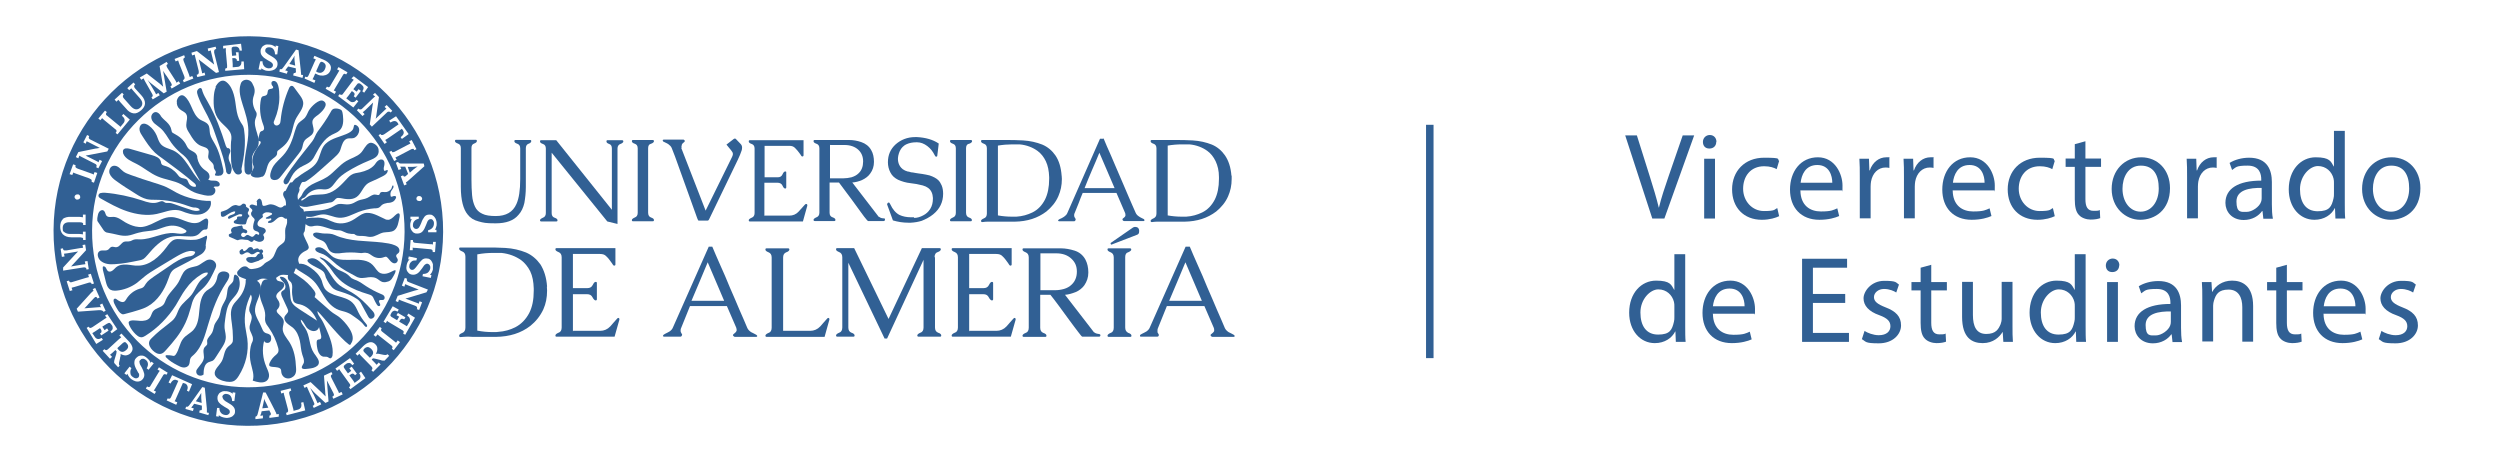 <?xml version="1.0" encoding="UTF-8"?>
<svg id="UNIVERSIDAD_DE_ALMERIA" xmlns="http://www.w3.org/2000/svg" version="1.1" viewBox="0 0 1200 220">
  <!-- Generator: Adobe Illustrator 29.8.2, SVG Export Plug-In . SVG Version: 2.1.1 Build 3)  -->
  <defs>
    <style>
      .st0 {
        fill: #316094;
      }
    </style>
  </defs>
  <g id="Vicerrectorado">
    <path class="st0" d="M793.1,104.9l-13-39.9h5.6l6.2,19.7c1.7,5.4,3.2,10.3,4.3,14.9h.1c1.1-4.6,2.8-9.7,4.6-14.9l6.8-19.7h5.5l-14.3,39.9h-5.7Z"/>
    <path class="st0" d="M823.8,68.1c0,1.8-1.2,3.2-3.3,3.2s-3.1-1.4-3.1-3.2,1.4-3.3,3.3-3.3,3.2,1.4,3.2,3.3ZM818,104.9v-28.7h5.2v28.7h-5.2Z"/>
    <path class="st0" d="M853.9,103.8c-1.4.7-4.4,1.7-8.2,1.7-8.7,0-14.3-5.9-14.3-14.6s6-15.2,15.4-15.2,5.8.8,7.2,1.5l-1.2,4c-1.2-.7-3.2-1.4-6-1.4-6.6,0-10.1,4.9-10.1,10.8s4.3,10.7,10,10.7,4.9-.8,6.4-1.4l.9,3.9Z"/>
    <path class="st0" d="M864.2,91.5c.1,7.1,4.6,10,9.8,10s6-.7,7.9-1.5l.9,3.7c-1.8.8-5,1.8-9.5,1.8-8.8,0-14.1-5.8-14.1-14.5s5.1-15.5,13.4-15.5,11.8,8.2,11.8,13.5-.1,1.9-.2,2.4h-20.1ZM879.5,87.7c0-3.3-1.4-8.5-7.2-8.5s-7.6,4.9-8,8.5h15.2Z"/>
    <path class="st0" d="M892.7,85.1c0-3.4,0-6.3-.2-8.9h4.6l.2,5.6h.2c1.3-3.9,4.4-6.3,7.9-6.3s1,0,1.5.2v4.9c-.5-.1-1.1-.2-1.8-.2-3.7,0-6.3,2.8-7,6.7-.1.7-.2,1.5-.2,2.4v15.3h-5.2v-19.7Z"/>
    <path class="st0" d="M913.9,85.1c0-3.4,0-6.3-.2-8.9h4.6l.2,5.6h.2c1.3-3.9,4.4-6.3,7.9-6.3s1,0,1.5.2v4.9c-.5-.1-1.1-.2-1.8-.2-3.7,0-6.3,2.8-7,6.7-.1.7-.2,1.5-.2,2.4v15.3h-5.2v-19.7Z"/>
    <path class="st0" d="M937.3,91.5c.1,7.1,4.6,10,9.8,10s6-.7,7.9-1.5l.9,3.7c-1.8.8-5,1.8-9.5,1.8-8.8,0-14.1-5.8-14.1-14.5s5.1-15.5,13.4-15.5,11.8,8.2,11.8,13.5-.1,1.9-.2,2.4h-20.1ZM952.6,87.7c0-3.3-1.4-8.5-7.2-8.5s-7.6,4.9-8,8.5h15.2Z"/>
    <path class="st0" d="M986.2,103.8c-1.4.7-4.4,1.7-8.2,1.7-8.7,0-14.3-5.9-14.3-14.6s6-15.2,15.4-15.2,5.8.8,7.2,1.5l-1.2,4c-1.2-.7-3.2-1.4-6-1.4-6.6,0-10.1,4.9-10.1,10.8s4.3,10.7,10,10.7,4.9-.8,6.4-1.4l.9,3.9Z"/>
    <path class="st0" d="M1001,67.9v8.2h7.5v4h-7.5v15.5c0,3.6,1,5.6,3.9,5.6s2.4-.2,3-.4l.2,3.9c-1,.4-2.6.7-4.6.7s-4.4-.8-5.6-2.2c-1.5-1.5-2-4.1-2-7.5v-15.6h-4.4v-4h4.4v-6.9l5.1-1.4Z"/>
    <path class="st0" d="M1041.6,90.3c0,10.6-7.3,15.2-14.3,15.2s-13.7-5.7-13.7-14.8,6.3-15.2,14.2-15.2,13.8,6,13.8,14.8ZM1018.8,90.6c0,6.3,3.6,11,8.7,11s8.7-4.7,8.7-11.1-2.4-11-8.6-11-8.8,5.7-8.8,11.1Z"/>
    <path class="st0" d="M1049.8,85.1c0-3.4,0-6.3-.2-8.9h4.6l.2,5.6h.2c1.3-3.9,4.4-6.3,7.9-6.3s1,0,1.5.2v4.9c-.5-.1-1.1-.2-1.8-.2-3.7,0-6.3,2.8-7,6.7-.1.7-.2,1.5-.2,2.4v15.3h-5.2v-19.7Z"/>
    <path class="st0" d="M1086.4,104.9l-.4-3.6h-.2c-1.6,2.3-4.7,4.3-8.8,4.3-5.8,0-8.8-4.1-8.8-8.2,0-6.9,6.2-10.7,17.2-10.7v-.6c0-2.4-.7-6.6-6.5-6.6s-5.5.8-7.5,2.1l-1.2-3.4c2.4-1.5,5.8-2.5,9.4-2.5,8.8,0,10.9,6,10.9,11.7v10.7c0,2.5.1,4.9.5,6.9h-4.7ZM1085.6,90.2c-5.7-.1-12.1.9-12.1,6.5s2.3,5,4.9,5,6.1-2.4,6.9-4.8c.2-.5.3-1.1.3-1.7v-5Z"/>
    <path class="st0" d="M1125.5,62.8v34.7c0,2.5,0,5.5.2,7.4h-4.7l-.2-5h-.1c-1.6,3.2-5.1,5.6-9.8,5.6-6.9,0-12.3-5.9-12.3-14.6,0-9.5,5.9-15.4,12.9-15.4s7.3,2.1,8.7,4.4h.1v-17.1h5.2ZM1120.3,87.9c0-.7,0-1.5-.2-2.2-.8-3.3-3.6-6-7.5-6s-8.6,4.7-8.6,11.1,2.8,10.6,8.5,10.6,6.7-2.3,7.6-6.2c.2-.7.2-1.4.2-2.3v-5Z"/>
    <path class="st0" d="M1161.8,90.3c0,10.6-7.3,15.2-14.3,15.2s-13.7-5.7-13.7-14.8,6.3-15.2,14.2-15.2,13.8,6,13.8,14.8ZM1139,90.6c0,6.3,3.6,11,8.7,11s8.7-4.7,8.7-11.1-2.4-11-8.6-11-8.8,5.7-8.8,11.1Z"/>
    <path class="st0" d="M808.9,122v34.7c0,2.5,0,5.5.2,7.4h-4.7l-.2-5h-.1c-1.6,3.2-5.1,5.6-9.8,5.6-6.9,0-12.3-5.9-12.3-14.6,0-9.5,5.9-15.4,12.9-15.4s7.3,2.1,8.7,4.4h.1v-17.1h5.2ZM803.7,147.1c0-.7,0-1.5-.2-2.2-.8-3.3-3.6-6-7.5-6s-8.6,4.7-8.6,11.1,2.8,10.6,8.5,10.6,6.7-2.3,7.6-6.2c.2-.7.2-1.4.2-2.3v-5Z"/>
    <path class="st0" d="M822.2,150.7c.1,7.1,4.6,10,9.8,10s6-.7,7.9-1.5l.9,3.7c-1.8.8-5,1.8-9.5,1.8-8.8,0-14.1-5.8-14.1-14.5s5.1-15.5,13.4-15.5,11.8,8.2,11.8,13.5-.1,1.9-.2,2.4h-20.1ZM837.4,147c0-3.3-1.4-8.5-7.2-8.5s-7.6,4.9-8,8.5h15.2Z"/>
    <path class="st0" d="M885.7,145.4h-15.5v14.4h17.3v4.3h-22.5v-39.9h21.6v4.3h-16.4v12.6h15.5v4.3Z"/>
    <path class="st0" d="M894.9,158.8c1.5,1,4.3,2.1,6.9,2.1,3.8,0,5.6-1.9,5.6-4.3s-1.5-3.9-5.3-5.3c-5.2-1.8-7.6-4.7-7.6-8.1s3.7-8.4,9.9-8.4,5.5.8,7.1,1.8l-1.3,3.8c-1.1-.7-3.2-1.7-5.9-1.7s-4.8,1.8-4.8,3.9,1.7,3.4,5.5,4.9c5,1.9,7.5,4.4,7.5,8.7s-3.9,8.6-10.7,8.6-6-.8-8.1-2l1.3-4Z"/>
    <path class="st0" d="M927,127.2v8.2h7.5v4h-7.5v15.5c0,3.6,1,5.6,3.9,5.6s2.4-.2,3-.4l.2,3.9c-1,.4-2.6.7-4.6.7s-4.4-.8-5.6-2.2c-1.5-1.5-2-4.1-2-7.5v-15.6h-4.4v-4h4.4v-6.9l5.1-1.4Z"/>
    <path class="st0" d="M966,156.3c0,3,0,5.6.2,7.8h-4.6l-.3-4.7h-.1c-1.4,2.3-4.4,5.3-9.5,5.3s-9.9-2.5-9.9-12.6v-16.8h5.2v15.9c0,5.5,1.7,9.1,6.4,9.1s5.9-2.4,6.9-4.7c.3-.8.5-1.7.5-2.7v-17.6h5.2v20.9Z"/>
    <path class="st0" d="M1001.1,122v34.7c0,2.5,0,5.5.2,7.4h-4.7l-.2-5h-.1c-1.6,3.2-5.1,5.6-9.8,5.6-6.9,0-12.3-5.9-12.3-14.6,0-9.5,5.9-15.4,12.9-15.4s7.3,2.1,8.7,4.4h.1v-17.1h5.2ZM995.9,147.1c0-.7,0-1.5-.2-2.2-.8-3.3-3.6-6-7.5-6s-8.6,4.7-8.6,11.1,2.8,10.6,8.5,10.6,6.7-2.3,7.6-6.2c.2-.7.2-1.4.2-2.3v-5Z"/>
    <path class="st0" d="M1017.2,127.4c0,1.8-1.2,3.2-3.3,3.2s-3.1-1.4-3.1-3.2,1.4-3.3,3.3-3.3,3.2,1.4,3.2,3.3ZM1011.4,164.1v-28.7h5.2v28.7h-5.2Z"/>
    <path class="st0" d="M1042.8,164.1l-.4-3.6h-.2c-1.6,2.3-4.7,4.3-8.8,4.3-5.8,0-8.8-4.1-8.8-8.2,0-6.9,6.2-10.7,17.2-10.7v-.6c0-2.4-.7-6.6-6.5-6.6s-5.5.8-7.5,2.1l-1.2-3.4c2.4-1.5,5.8-2.5,9.4-2.5,8.8,0,10.9,6,10.9,11.7v10.7c0,2.5.1,4.9.5,6.9h-4.7ZM1042,149.5c-5.7-.1-12.1.9-12.1,6.5s2.3,5,4.9,5,6.1-2.4,6.9-4.8c.2-.5.3-1.1.3-1.7v-5Z"/>
    <path class="st0" d="M1057.1,143.2c0-3,0-5.4-.2-7.8h4.6l.3,4.7h.1c1.4-2.7,4.7-5.4,9.5-5.4s10.1,2.4,10.1,12.2v17.1h-5.2v-16.5c0-4.6-1.7-8.5-6.6-8.5s-6.1,2.4-7,5.3c-.2.7-.4,1.5-.4,2.4v17.2h-5.2v-20.9Z"/>
    <path class="st0" d="M1097.7,127.2v8.2h7.5v4h-7.5v15.5c0,3.6,1,5.6,3.9,5.6s2.4-.2,3-.4l.2,3.9c-1,.4-2.6.7-4.6.7s-4.4-.8-5.6-2.2c-1.5-1.5-2-4.1-2-7.5v-15.6h-4.4v-4h4.4v-6.9l5.1-1.4Z"/>
    <path class="st0" d="M1115.3,150.7c.1,7.1,4.6,10,9.8,10s6-.7,7.9-1.5l.9,3.7c-1.8.8-5,1.8-9.5,1.8-8.8,0-14.1-5.8-14.1-14.5s5.1-15.5,13.4-15.5,11.8,8.2,11.8,13.5-.1,1.9-.2,2.4h-20.1ZM1130.6,147c0-3.3-1.4-8.5-7.2-8.5s-7.6,4.9-8,8.5h15.2Z"/>
    <path class="st0" d="M1143,158.8c1.5,1,4.3,2.1,6.9,2.1,3.8,0,5.6-1.9,5.6-4.3s-1.5-3.9-5.3-5.3c-5.2-1.8-7.6-4.7-7.6-8.1s3.7-8.4,9.9-8.4,5.5.8,7.1,1.8l-1.3,3.8c-1.1-.7-3.2-1.7-5.9-1.7s-4.8,1.8-4.8,3.9,1.7,3.4,5.5,4.9c5,1.9,7.5,4.4,7.5,8.7s-3.9,8.6-10.7,8.6-6-.8-8.1-2l1.3-4Z"/>
  </g>
  <rect id="linea" class="st0" x="684.5" y="59.9" width="3.6" height="112"/>
  <g id="DE_ALMERÍA">
    <path class="st0" d="M571.1,118.4c1,2.3,2.2,5.3,3.8,8.8s3.1,7,4.6,10.7c1.6,3.7,3.2,7.3,4.6,10.7,1.5,3.5,2.8,6.3,3.8,8.8.3.7.9,1.4,1.8,2,.5.3.9.5,1.4.7.4.2.8.4,1.1.6.2.1.3.3.4.4v.4c0,.1-.2.2-.4.2h-10.2c-.2,0-.4-.1-.5-.2-.2-.1-.3-.3-.4-.4v-.2c0-.2,0-.4.4-.6.2-.2.4-.4.7-.6.3-.2.4-.5.6-.8v-.5c0-.3,0-.7-.2-1.1l-4.5-10.4h-18c-.7,1.7-1.4,3.5-2.1,5.2-.7,1.7-1.4,3.5-2.1,5.2-.2.4-.3.8-.3,1.1v1c0,.3.2.5.3.6,0,.2.2.3.3.5v.5c0,.4-.4.6-.7.6h-7.9c-.2,0-.3-.1-.4-.2h0v-.4c0-.3.5-.5,1-.8.3-.1.6-.3,1-.5.3-.2.7-.4,1.1-.6.7-.5,1.3-1.1,1.6-1.9l17.2-38.8h1.9ZM576.9,144.4l-7.9-18.5c-1.3,3.1-2.6,6.1-3.9,9.3-1.3,3.1-2.6,6.1-3.9,9.2h15.6Z"/>
    <path class="st0" d="M540.1,123.5v33.7c0,1.3.5,2.1,1.5,2.6,1,.3,1.5.8,1.5,1.3s-.2.6-.6.6h-10.3c-.4,0-.6-.2-.6-.6s.5-.9,1.5-1.3c1-.3,1.5-1.2,1.5-2.5v-33.7c0-1.3-.5-2.1-1.5-2.5s-1.5-.8-1.5-1.3.2-.6.6-.6h10.2c.4,0,.6.2.6.6s-.5.9-1.5,1.3c-.9.2-1.4,1-1.4,2.3Z"/>
    <path class="st0" d="M533.8,117.4h-.2c-.3,0-.5-.2-.5-.5s0-.3.2-.4l10.4-7.2c.3-.2.7-.4,1.1-.4,1.3,0,2,.7,2,2s-.4,1.6-1.3,1.9l-11.7,4.5Z"/>
    <path class="st0" d="M525.2,159.5c.6.5,1.3.7,2.2.8.6.1.8.3.8.6h0c0,.5-.3.7-.6.7h-8.1c-.2,0-.9-.8-2-2.3-1.2-1.5-2.6-3.5-4.2-5.6-1.5-2.1-3.2-4.4-4.9-6.7-1.6-2.2-3.1-4.1-4.2-5.5h-4.9v15.8c0,1.3.5,2.1,1.5,2.5,1,.3,1.5.8,1.5,1.3s-.2.6-.6.6h-10.3c-.4,0-.6-.2-.6-.6s.5-.9,1.5-1.3c1-.3,1.5-1.2,1.5-2.5v-33.7c0-1.3-.5-2.1-1.5-2.5-1-.4-1.5-.8-1.5-1.3s.2-.6.6-.6h17.9c2,0,4.3.4,6.5,1.1,2.2.7,4,2.1,5.2,4.3.9,1.7,1.4,3.8,1.4,6.2s-.7,4.3-1.9,6.1c-1,1.4-2.5,2.6-4.2,3.3-1.8.7-3.5,1.2-5.1,1.3l13.9,18ZM499.4,121.6v17.7h7c1.4,0,2.9-.2,4.3-.6,1.4-.4,2.7-1.1,3.7-2.1,1.6-1.5,2.5-3.6,2.5-6.2s-.8-4.5-2.6-6.2c-1.8-1.7-4.2-2.6-7.3-2.6h-7.7Z"/>
    <path class="st0" d="M465.3,158.8h13c1.8,0,3.5-.7,4.8-2.1,1.3-1.4,2.2-2.6,3-3.4.4-.4.6-.7.8-.7.4,0,.6.2.6.6s0,.5-.1.6l-2.2,7.8h-27.9c-.4,0-.5-.2-.5-.6s.5-.9,1.5-1.3c1-.3,1.5-1.2,1.5-2.5v-33.7c0-1.3-.5-2.1-1.5-2.5s-1.5-.8-1.5-1.3.2-.6.6-.6h28.2v7.8c0,.4-.2.6-.6.6s-.6-.4-1.1-1.2c-1-1.4-1.8-2.5-2.7-3.3-.7-.8-1.7-1.1-3-1.1h-13v16.4h6.9c1.3,0,2.1-.5,2.6-1.5s.9-1.5,1.4-1.5.6.2.6.6v7.7c0,.4-.2.6-.6.6s-1-.5-1.5-1.5-1.3-1.5-2.7-1.5h-6.7v17.8h.1Z"/>
    <path class="st0" d="M448.8,123.5v33.7c0,1.3.5,2.1,1.5,2.5,1,.3,1.5.8,1.5,1.3s-.2.6-.6.6h-10.3c-.4,0-.6-.2-.6-.6s.5-.9,1.5-1.3c1-.3,1.5-1.2,1.5-2.5v-32.5l-17.5,37.8h-1.2l-17.4-36.4v31.1c0,1.3.5,2.1,1.5,2.5,1,.3,1.5.8,1.5,1.3s-.2.6-.6.6h-7.7c-.4,0-.6-.2-.6-.6s.5-.9,1.5-1.3c1-.3,1.5-1.2,1.5-2.5v-33.7c0-1.3-.5-2.1-1.5-2.5-1-.4-1.5-.8-1.5-1.3s.2-.6.6-.6h8.1l16.5,34,16-34h8.5c.4,0,.6.2.6.6s-.5,1-1.5,1.3-1.5,1.1-1.5,2.5h0Z"/>
    <path class="st0" d="M375.9,158.8h13c1.8,0,3.5-.7,4.8-2.1,1.3-1.4,2.2-2.6,3-3.4.4-.4.6-.7.8-.7.4,0,.6.2.6.6s0,.5-.1.6l-2.2,7.9h-27.8c-.4,0-.6-.2-.6-.6s.5-.9,1.5-1.3c1-.3,1.5-1.2,1.5-2.5v-33.7c0-1.3-.5-2.1-1.5-2.5-1-.4-1.5-.8-1.5-1.3s.2-.6.6-.6h10.3c.4,0,.6.2.6.6s-.5,1-1.5,1.3c-1,.4-1.5,1.2-1.5,2.5v35.2h.1Z"/>
    <path class="st0" d="M341.9,118.4c1,2.3,2.2,5.3,3.8,8.8s3.1,7,4.6,10.7c1.6,3.7,3.2,7.3,4.6,10.7,1.5,3.5,2.8,6.3,3.8,8.8.3.7.9,1.4,1.8,2,.5.3.9.5,1.4.7.4.2.8.4,1.1.6.2.1.3.3.4.4,0,.1.1.2.1.2,0,0,0,.1-.1.2-.1.1-.2.2-.4.2h-10.2c-.2,0-.4-.1-.5-.2-.2-.1-.3-.3-.4-.4,0-.1-.1-.1-.1-.2,0-.2.1-.4.4-.6.2-.2.4-.4.7-.6.3-.2.4-.5.6-.8.1-.2.1-.3.1-.5,0-.3-.1-.7-.2-1.1l-4.5-10.4h-17.7c-.7,1.7-1.4,3.5-2.1,5.2-.7,1.7-1.4,3.5-2.1,5.2-.2.4-.3.8-.3,1.1v.4c0,.2,0,.4.1.6.1.3.2.5.3.6.1.2.2.3.3.5v.3s0,.1-.1.2c-.1.4-.4.6-.7.6h-7.9c-.2,0-.3-.1-.4-.2,0,0,0-.1-.1-.1,0,0,0-.1.1-.3.1-.3.5-.5,1-.8.3-.1.6-.3,1-.5.3-.2.7-.4,1.1-.6.7-.5,1.3-1.1,1.6-1.9l17.2-38.8h1.6ZM347.6,144.4l-7.9-18.5c-1.3,3.1-2.6,6.1-3.9,9.3-1.3,3.1-2.6,6.1-3.9,9.2h15.6Z"/>
    <path class="st0" d="M275.1,158.8h13c1.8,0,3.5-.7,4.8-2.1,1.3-1.4,2.2-2.6,3-3.4.4-.4.6-.7.8-.7.4,0,.6.2.6.6s0,.5-.1.6l-2.2,7.8h-27.9c-.4,0-.5-.2-.5-.6s.5-.9,1.5-1.3c1-.3,1.5-1.2,1.5-2.5v-33.7c0-1.3-.5-2.1-1.5-2.5s-1.5-.8-1.5-1.3.2-.6.6-.6h28.2v7.8c0,.4-.2.6-.6.6s-.6-.4-1.1-1.2c-1-1.4-1.8-2.5-2.7-3.3-.7-.8-1.7-1.1-3-1.1h-13v16.4h6.9c1.3,0,2.1-.5,2.6-1.5s.9-1.5,1.4-1.5.6.2.6.6v7.7c0,.4-.2.6-.6.6s-1-.5-1.5-1.5-1.3-1.5-2.7-1.5h-6.7v17.8h.1Z"/>
    <path class="st0" d="M262.5,137.6c0,.7.1,1.3.1,1.9,0,3.4-.6,6.3-1.8,9-1.5,3.2-3.6,5.8-6.2,7.9-4.5,3.5-10,5.2-16.5,5.3h-9.3c-1.6,0-3,0-3.8-.1h-.8c-.8,0-1.8.1-3.2.2-.4,0-.6-.2-.6-.7s.5-.9,1.5-1.3c1-.4,1.5-1.2,1.5-2.6v-34c0-1.3-.5-2.1-1.5-2.5s-1.5-.8-1.5-1.3.2-.6.6-.6h12.2c3.1,0,6.2,0,9.3.2,3.7.2,7,1,10,2.2,2.8,1.2,5.1,3.2,6.9,5.7,1.7,2.7,2.9,6.2,3.2,10.7h0ZM229.1,121.9v36.8c2.6.5,4.9.7,7.3.7s1.7,0,2.7-.1c3.1-.2,5.8-1,8.2-2.2,2.9-1.5,5.1-3.8,6.7-6.8,1.5-2.9,2.2-6.4,2.2-10.8v-1c-.1-3.3-.6-6-1.7-8.3-1.1-2.2-2.6-4-4.3-5.3-2.7-1.9-5.8-3.1-9.5-3.5h-3.9c-2.6,0-5.1.2-7.7.7h0Z"/>
  </g>
  <g id="UNIVERSIDAD">
    <path class="st0" d="M591.2,84.2v1.7c0,3.1-.6,5.8-1.7,8.3-1.3,3-3.3,5.3-5.7,7.3-4.2,3.2-9.2,4.8-15.2,4.9h-12.8c-.7,0-1.7,0-2.9.2-.4,0-.6-.2-.6-.6s.5-.8,1.4-1.2,1.4-1.1,1.4-2.3v-31.3c0-1.2-.5-1.9-1.4-2.2-.9-.3-1.4-.7-1.4-1.2s.2-.6.6-.6h11c2.9,0,5.7,0,8.6.2,3.4.2,6.4.9,9.2,2,2.6,1.1,4.7,2.9,6.3,5.2,1.7,2.5,2.8,5.7,3.1,9.9v-.2h.1ZM560.5,69.7v33.7c2.2.4,4.5.6,6.6.6h2.3c2.9-.2,5.3-.9,7.6-2,2.7-1.3,4.7-3.5,6.1-6.2,1.3-2.6,2-5.9,2-9.9v-.9c0-3-.6-5.5-1.6-7.6s-2.3-3.7-3.9-4.9c-2.3-1.7-5.3-2.9-8.7-3.2h-3.6c-2.2,0-4.6.2-6.9.6v-.2h0Z"/>
    <path class="st0" d="M529.7,66.4c.9,2.1,2,4.9,3.5,8.1,1.3,3.2,2.8,6.4,4.2,9.8,1.4,3.4,2.9,6.6,4.2,9.8s2.6,5.8,3.5,8c.3.7.8,1.3,1.6,1.8.4.3.8.5,1.2.7s.7.4,1,.5c.2,0,.3.3.4.4v.4c0,.2-.2.2-.3.2h-9.4c-.2,0-.3,0-.5-.2s-.3-.3-.3-.4v-.2c0-.2,0-.3.3-.5s.4-.3.6-.5c.2-.2.4-.4.5-.7v-.5c0-.3,0-.6-.2-1l-4.1-9.5h-16.2c-.7,1.6-1.3,3.2-1.9,4.8s-1.3,3.2-1.9,4.7c-.2.4-.3.7-.3,1v.4c0,.2,0,.4.1.5.1.2.1.4.3.6.1.2.2.3.3.5v.5c-.2.4-.4.6-.7.6h-7.2c-.2,0-.3,0-.4-.2h-.1v-.3c.2-.2.5-.5,1-.7.3,0,.6-.3.9-.4.3-.2.6-.3,1-.6.7-.5,1.2-1,1.5-1.7l15.7-35.7h1.6v-.2h0ZM535,90.3l-7.3-17c-1.2,2.9-2.3,5.6-3.6,8.5s-2.3,5.6-3.5,8.5h14.3,0Z"/>
    <path class="st0" d="M509.6,84.2c0,.6.1,1.2.1,1.7,0,3.1-.6,5.8-1.7,8.3-1.3,3-3.3,5.3-5.7,7.3-4.2,3.2-9.2,4.8-15.2,4.9h-12.7c-.7,0-1.7,0-2.9.2-.4,0-.6-.2-.6-.6s.5-.8,1.4-1.2c.9-.3,1.4-1.1,1.4-2.3v-31.3c0-1.2-.5-1.9-1.4-2.2-.9-.3-1.4-.7-1.4-1.2s.2-.6.6-.6h11c2.9,0,5.7,0,8.6.2,3.4.2,6.4.9,9.2,2,2.6,1.1,4.7,2.9,6.3,5.2,1.7,2.5,2.7,5.7,3,9.9v-.2ZM479,69.7v33.7c2.2.4,4.5.6,6.6.6h2.3c2.9-.2,5.3-.9,7.6-2,2.7-1.3,4.7-3.5,6.1-6.2,1.3-2.6,2-5.9,2-9.9v-.9c-.1-3-.6-5.5-1.6-7.6s-2.3-3.7-3.9-4.9c-2.3-1.7-5.3-2.9-8.7-3.2h-3.6c-2.1,0-4.5.2-6.9.6v-.2Z"/>
    <path class="st0" d="M463.7,71.2v30.9c0,1.2.5,2,1.4,2.3s1.4.7,1.4,1.2-.2.6-.6.6h-9.4c-.4,0-.5-.2-.5-.6s.5-.8,1.4-1.2c.9-.3,1.4-1.1,1.4-2.2v-31c0-1.2-.5-1.9-1.4-2.2-.9-.3-1.4-.7-1.4-1.2s.2-.6.6-.6h9.4c.4,0,.6.2.6.6s-.5.9-1.4,1.2c-1.1.2-1.5,1-1.5,2.2Z"/>
    <path class="st0" d="M438.8,104.6c1.5,0,3-.5,4.3-1.2,1.4-.7,2.5-1.7,3.4-3.1.9-1.4,1.3-3.1,1.3-5v-.3c-.1-2-.8-3.7-2.3-4.8-.7-.5-1.5-.9-2.6-1.2-1.9-.5-4-.9-6-1.1s-4-.8-5.8-1.6c-1.6-.8-2.9-1.9-3.7-3.5-.8-1.5-1.2-3.2-1.2-4.9,0-3.5,1.2-6.3,3.7-8.6,2.5-2.2,5.6-3.5,9.4-3.5h.8c4.1.2,7.7,1.2,10.5,3.1l-.7,5.8c0,.3-.2.5-.5.5h-.1c-.2,0-.5-.3-.7-.8-.8-1.6-1.9-3.1-3.5-4.3s-3.2-1.8-4.9-1.8h-.4c-1.7,0-3.3.3-4.6.9-.9.4-1.5.9-2,1.4s-.9,1.1-1.3,1.9c-.3.6-.5,1.3-.7,2.1-.1.6-.2,1.1-.2,1.7s.1,1.4.3,2c.4,1.2,1,2.1,2,2.9.7.5,1.5.9,2.3,1.1.5,0,1,.2,1.7.4.7,0,1.3.2,2,.3,1,.2,2.1.3,3.4.5,1.2.2,2.3.4,3.5.7,1.8.6,3.3,1.4,4.2,2.3.7.7,1.2,1.6,1.6,2.5.5,1.2.7,2.6.7,4,0,4-1.6,7.3-4.8,9.9-1.6,1.3-3.5,2.3-5.5,3.1-1.6.5-3.4.8-5.2.9h-1.2c-2.6,0-5-.4-7.4-1.1l-2.7-7.4s-.1-.2-.1-.3c0-.2.1-.4.2-.5.1-.2.3-.4.6-.4s.4.3.7.8c1.2,2.6,2.7,4.3,4.5,5.2,1.5.7,3.4,1.1,5.6,1.1h1.3Z"/>
    <path class="st0" d="M422,104.1c.5.4,1.2.7,2,.7s.8.2.8.6h0c-.1.5-.2.7-.6.7h-7.5c-.2,0-.8-.7-1.9-2.1s-2.3-3.2-3.8-5.2c-1.4-2-3-4.1-4.5-6.1s-2.8-3.8-3.8-5.1h-4.5v14.5c0,1.2.5,1.9,1.4,2.2.9.3,1.4.7,1.4,1.2s-.2.6-.5.6h-9.4c-.4,0-.6-.2-.6-.6s.5-.8,1.4-1.2c.9-.3,1.4-1.1,1.4-2.2v-30.9c0-1.2-.5-1.9-1.4-2.2-.9-.3-1.4-.7-1.4-1.2s.2-.6.6-.6h16.4c1.9,0,3.9.3,5.9,1s3.7,1.9,4.8,3.9c.9,1.5,1.3,3.5,1.3,5.6s-.6,4-1.8,5.6c-.9,1.3-2.2,2.3-3.9,3.1-1.6.7-3.2,1.1-4.7,1.2l12.7,16.5h0ZM398.4,69.4v16.2h6.4c1.3,0,2.6-.2,3.9-.5,1.3-.4,2.5-1,3.4-1.9,1.5-1.4,2.2-3.3,2.2-5.7s-.8-4.2-2.3-5.6c-1.6-1.5-3.9-2.3-6.6-2.3h-6.9Z"/>
    <path class="st0" d="M367,103.5h11.9c1.7,0,3.2-.6,4.4-1.9,1.2-1.3,2.1-2.3,2.8-3.1.3-.4.6-.6.8-.6.4,0,.6.2.6.6s0,.4-.1.6l-2,7.2h-25.5c-.3,0-.5-.2-.5-.6s.5-.8,1.4-1.2c.9-.3,1.4-1.1,1.4-2.2v-31c0-1.2-.5-1.9-1.4-2.2-.9-.3-1.4-.7-1.4-1.2s.2-.6.6-.6h25.7v7.2c0,.4-.2.6-.6.6s-.5-.4-1-1.1c-.9-1.3-1.7-2.2-2.5-3-.7-.7-1.5-1-2.7-1h-11.9v15.1h6.3c1.2,0,1.9-.5,2.3-1.4s.8-1.4,1.3-1.4.5.2.5.6v7c0,.4-.2.6-.5.6-.5,0-.9-.5-1.3-1.4s-1.2-1.4-2.5-1.4h-6.2v16Z"/>
    <path class="st0" d="M327,71l11.7,30.1,12.7-25.8c.2-.5.4-.9.4-1.3s-.1-.6-.2-.9c-.3-.5-.9-1.3-1.6-2.1l-1.3-1.6,3.5-2.7c.1,0,.3-.2.5-.2s.4,0,.6.3l2.2,2.3c.5.5.7,1.1.7,1.8s-.1.8-.2,1.3c-.4,1.3-1.1,2.9-1.9,4.6l-13.6,28.2c-.1.3-.3.5-.4.7-.1,0-.3.2-.4.2h-4.2c-.2,0-.3,0-.4-.2s-.1-.3-.3-.6c-.1-.4-.2-.6-.3-.8l-10.5-29.2c-.7-1.9-1.3-3.4-1.6-4.1-.3-.7-.9-1.3-1.6-1.8-.4-.3-.9-.5-1.3-.7s-.7-.3-1-.5c-.2,0-.3-.2-.3-.4-.1,0-.1-.2-.1-.2v-.2c.2,0,.3-.2.4-.2h9.4c.2,0,.3,0,.5.2s.3.3.3.4h0c0,.3-.1.5-.3.6-.2.2-.4.3-.6.5s-.4.4-.5.7c-.1.2-.1.4-.1.6-.2.5-.1.7,0,1h0Z"/>
    <path class="st0" d="M311.1,71.2v30.9c0,1.2.5,2,1.4,2.3s1.4.7,1.4,1.2-.2.6-.6.6h-9.5c-.4,0-.5-.2-.5-.6s.5-.8,1.4-1.2c.9-.3,1.4-1.1,1.4-2.2v-31c0-1.2-.5-1.9-1.4-2.2-.9-.3-1.4-.7-1.4-1.2s.2-.6.6-.6h9.4c.4,0,.6.2.6.6s-.5.9-1.4,1.2c-1,.2-1.4,1-1.4,2.2h0Z"/>
    <path class="st0" d="M293.7,100.6v-29.3c0-1.2-.4-1.9-1.3-2.2-.9-.3-1.3-.7-1.3-1.2s.2-.6.5-.6h7c.4,0,.6.2.6.6s-.5.9-1.4,1.2c-.9.3-1.4,1.1-1.4,2.2v36.2l-4.9-1.2-26.7-33v29c0,1.2.5,1.9,1.4,2.2.9.3,1.4.7,1.4,1.2s-.2.6-.6.6h-7.2c-.4,0-.6-.2-.6-.6s.5-.8,1.4-1.2c.9-.3,1.4-1.1,1.4-2.2v-31c0-1.2-.5-1.9-1.4-2.2-.9-.3-1.4-.7-1.4-1.2s.2-.6.6-.6h7.2l26.7,33.4h0Z"/>
    <path class="st0" d="M221.2,89.8v-18.7c0-1.2-.5-1.9-1.4-2.2-.9-.3-1.4-.7-1.4-1.2s.2-.6.6-.6h9.4c.4,0,.5.2.5.6s-.4.9-1.3,1.2c-.9.3-1.3,1-1.3,2.2v15c0,2.9.1,5.3.3,7.6s.7,4,1.4,5.5,1.9,2.7,3.5,3.4c1.5.8,3.8,1.1,6.5,1.1,4.9,0,8.2-1.9,9.9-5.8,1.2-2.7,1.8-6.6,1.8-11.9v-14.8c0-1.2-.5-1.9-1.4-2.2-.9-.3-1.4-.7-1.4-1.2s.2-.6.6-.6h7c.4,0,.5.2.5.6s-.4.9-1.3,1.2c-.9.3-1.3,1.1-1.3,2.2v18.6c0,2.8-.3,5.3-.7,7.6-.5,2.2-1.4,4.2-2.8,5.7-2.3,2.8-6,4.1-11,4.1s-5.8-.3-8.1-.9-4-1.6-5.3-3.3c-2.1-2.5-3.3-6.9-3.3-13.2h0Z"/>
  </g>
  <g id="ANILLO">
    <path class="st0" d="M119.7,17.4c-51.6-.3-93.7,41.3-94,93s41.3,93.7,93,94c51.6.3,93.7-41.3,94-93,.2-51.6-41.4-93.7-93-94ZM206,103c.7,0,1.3,0,1.8.5.5.3,1,.9,1.3,1.5.3.7.5,1.4.5,2.3s0,1-.2,1.5c-.1.5-.3,1-.6,1.5h.7v1.2h-4v-1c.9-.2,1.6-.6,2.1-1.2s.7-1.3.7-2.1-.2-1.1-.5-1.5-.7-.6-1.2-.5c-.4,0-.7.2-.9.4-.3.3-.5.6-.6.9s-.3.8-.6,1.5c-.5,1.3-1,2.3-1.6,3s-1.5,1.1-2.5,1.1-1,0-1.6-.3c-.5-.2-.9-.7-1.3-1.3-.4-.6-.6-1.4-.6-2.3s0-1,.2-1.6c.1-.5.3-1,.6-1.4h-.7v-1.2h4v1c-.9.2-1.6.5-2.1,1.1-.5.5-.7,1.2-.7,2s.2,1,.5,1.3c.3.4.7.5,1.1.5s.9-.2,1.3-.7c.3-.4.7-1.2,1.1-2.2.4-1.2.9-2.1,1.5-2.9.5-.7,1.3-1.1,2.3-1.1ZM199.9,95.6c-.1-.4,0-.7.2-1s.5-.5.9-.5.7,0,1,.2.5.5.6.8c.1.4,0,.7-.2.9-.2.3-.5.5-.9.5s-.7,0-1-.2c-.3,0-.5-.4-.6-.7ZM203.7,79.8l-7.5,6.7c-.2.2-.4.4-.7.6s-.5.4-.7.5c.2.3.3.6.4.9l-1.2.5-1.6-4.4,1.1-.4c.2.5.5.7.9.5s.5-.2.7-.5l.8-.7-1.4-3.5h-2.4c.2.3.3.7.5,1.1l-1.3.5-1.3-3.5,1.1-.4c.1.3.3.5.5.6s.5.2.8.2h11l.3,1.3h0ZM197.6,67.2l2.3,4.4-1,.5c-.2-.3-.3-.5-.4-.6-.1,0-.3-.2-.5,0-.2,0-.5,0-.9.3l-5.9,3.1-1.4.7c.2.3.4.7.6,1.1l-1.2.6-2.3-4.4,1-.5c.2.3.3.5.4.6.1,0,.3.2.5,0,.2,0,.5,0,.9-.3l5.9-3.1,1.4-.7-.6-1.1,1.2-.6ZM196.1,64.4l-3.2,2.3-.6-.9c.8-.5,1.2-1.1,1.4-1.6.2-.6.1-1.1-.3-1.7l-.5-.7-6.7,4.6c-.6.4-1.1.7-1.3.8.2.3.5.7.8,1.1l-1.1.8-2.9-4.2.9-.6c.2.3.3.4.5.5h.5c.2,0,.5-.2.9-.4l6.8-4.7-.4-.7c-.4-.6-.9-.9-1.5-.9s-1.2.2-2,.7l-.6-.9,3.3-2.1,6,8.5h0ZM179,45.5l1-.9,1.9,2-1.2,8.4c-.1.8-.2,1.5-.4,2h0l4-3.8c.5-.5.9-.9,1.2-1l-.9-.9,1-.9,2.7,2.8-.8.8c-.2-.2-.4-.4-.6-.4h-.6c-.2,0-.5.3-.8.6l-7,6.6-1-1.1,1.3-8.9c.1-.5.2-1,.3-1.6h0l-3.8,3.7c-.5.4-.9.8-1.2,1,.3.2.6.5.9.9l-1,.9-2.7-2.8.8-.8c.2.2.4.4.6.4h.6c.2,0,.5-.3.8-.6l4.8-4.6c.6-.5.9-.9,1.2-1,0,0-1.1-.8-1.1-.8ZM169.8,36.6l6.9,5.2-1.9,2.7-.9-.7c.5-.7.7-1.3.6-1.8-.1-.5-.4-.9-.9-1.3l-.5-.4c-.2-.2-.4-.3-.6-.3h-.6c-.2,0-.4.4-.7.7l-1.6,2.1,1.6,1.2c.1-.2.4-.6.9-1.2l1.1.8-2.5,3.3-.9-.7c.3-.4.4-.7.4-.9,0-.3,0-.5-.2-.7-.1-.2-.4-.4-.7-.6l-.4-.3-1.7,2.3c-.4.5-.7.9-1,1.2l1.8,1.4c.5.4,1,.5,1.5.4.6,0,1.1-.4,1.6-1.1l.9.7-2.4,3-7.3-5.5.7-.9c.3.2.5.3.6.3h.5c.2,0,.4-.3.7-.7l4-5.3c.4-.5.7-.9,1-1.2l-1.1-.7,1.1-1h0ZM162.5,32.2l4.3,2.5-.6,1c-.3,0-.5-.2-.7-.3-.2,0-.3,0-.5.2-.2,0-.4.4-.6.8l-3.4,5.7c-.3.6-.6,1-.8,1.3.3.2.7.4,1.1.6l-.7,1.1-4.3-2.5.6-1c.3,0,.5.2.7.3.2,0,.3,0,.5-.2.2,0,.4-.4.6-.8l3.4-5.7c.3-.6.6-1,.8-1.3l-1.1-.6.7-1.1ZM146.5,36.8c.3,0,.5.2.7.2s.3,0,.5-.2.3-.4.5-.8l2.7-6.1c.3-.6.5-1.1.7-1.4l-1.2-.5.5-1.2,4.5,1.9c1.4.6,2.4,1.4,3,2.3s.6,2,.1,3.1c-.3.6-.7,1.1-1.3,1.5s-1.3.6-2.1.7c-.8,0-1.7,0-2.7-.5l-.6-.3-.5-.2-.6,1.4c-.3.6-.5,1.1-.7,1.4.4,0,.8.3,1.4.5l-.5,1.2-4.7-2.1.3-.9h0ZM134.3,33.2h.8c.2,0,.4-.3.6-.5.2-.2.4-.5.7-.9l5.7-8,1.2.3,1.1,10c0,.2,0,.5.1.9v.9c.4,0,.7,0,1,.2l-.3,1.3-4.5-1.2.3-1.1c.5,0,.9,0,1-.5.1-.2.1-.5,0-.8v-1c-.1,0-3.7-.9-3.7-.9l-.5.7c-.1,0-.2.3-.4.5-.2.3-.4.5-.5.7l1.2.3-.4,1.3-3.6-1,.2-1.1h0ZM124.9,29.4h1.1c0,1.1.3,1.8.8,2.4.5.6,1.2.9,2,1,.6,0,1.1,0,1.5-.3s.7-.6.7-1.1,0-.7-.3-1c-.2-.3-.5-.5-.8-.7s-.8-.5-1.4-.8c-1.2-.7-2.1-1.3-2.7-2.1-.6-.7-.8-1.6-.7-2.6,0-.5.3-1,.6-1.5.3-.5.8-.8,1.4-1.1s1.4-.3,2.4-.2c.5,0,1,.2,1.5.4s.9.5,1.3.8h0v-.7l1.3.2-.5,4h-1.1c0-1.1-.3-1.8-.7-2.4-.4-.6-1.1-.9-1.9-1-.5,0-1,0-1.4.3-.4.2-.6.6-.7,1,0,.5,0,1,.5,1.3.4.4,1,.9,2,1.4,1.1.6,2,1.2,2.6,1.9.7.7.9,1.5.8,2.5-.1.7-.3,1.3-.8,1.7-.4.5-1,.8-1.7,1s-1.5.3-2.4.2c-.5,0-1-.2-1.5-.4s-1-.5-1.4-.8h0v.7l-1.3-.2s.8-3.9.8-3.9ZM115.7,21l.4,3.3h-1.1c0-.7-.3-1.3-.8-1.6-.4-.3-.9-.4-1.5-.3h-.6c-.3,0-.5.2-.6.3-.2,0-.3.2-.3.5v1l.2,2.6,2-.2c0-.2,0-.7-.2-1.5h1.3l.3,4.1h-1.1c0-.4,0-.7-.3-.9-.2-.2-.4-.3-.6-.4h-1.3l.2,2.9v1.5l2.3-.2c.6,0,1.1-.3,1.4-.7.4-.4.5-1.1.5-1.9h1.1l.2,3.7-9.1.8v-1.1c.2,0,.4,0,.6-.2.2,0,.3-.2.3-.4v-1l-.6-6.6v-1.6l-1.3.2v-1.3l8.5-1h0ZM94.5,24.5l6.7,5.2c.6.5,1.1.9,1.6,1.3h0l-1.3-5.3c-.2-.7-.3-1.2-.3-1.5l-1.2.4-.3-1.3,3.8-.9.3,1.1c-.3,0-.5.2-.7.3,0,0-.2.3-.3.5v1l2.3,9.3-1.4.4-7.1-5.5c-.4-.3-.8-.6-1.2-1h0l1.3,5.2c.2.6.3,1.1.3,1.5.3,0,.8-.2,1.2-.4l.3,1.3-3.8.9-.3-1.1c.3,0,.5-.2.7-.3,0,0,.2-.3.3-.5v-1l-1.6-6.4c-.2-.7-.3-1.3-.3-1.5l-1.3.4-.3-1.3s2.6-.8,2.6-.8ZM88.4,26.5l.4,1.1c-.3,0-.5.2-.6.4,0,0-.2.2-.2.4s0,.5.2,1l2.4,6.1c.2.6.4,1.1.5,1.5.3-.2.7-.3,1.2-.5l.5,1.2-4.6,1.8-.4-1.1c.3,0,.5-.2.6-.4,0,0,.2-.3.2-.5s0-.5-.2-1l-2.4-6c-.2-.6-.4-1.1-.5-1.5l-1.2.5-.5-1.2,4.6-1.8ZM70.5,35.3l5.6,4.4c.4.3.8.6,1.2,1,.4.4.8.7,1,.9h0s0-.5-.2-1.1c0-.5-.2-.9-.2-1.3l-1.3-7.5,3.4-2,.6,1c-.3.2-.5.3-.6.5,0,0-.2.3,0,.6,0,.2.2.5.4.9l3.6,5.6c.3.5.6.9.7,1.4.3-.2.7-.5,1.1-.7l.7,1.1-4.1,2.4-.6-1c.3-.2.4-.3.6-.5,0,0,.2-.3,0-.5,0-.2-.2-.5-.4-.9l-2-3.1-.4-.5c-.6-.9-1-1.6-1.3-2h0l1.7,10-1.4.8-4.8-3.8c-.4-.3-.8-.6-1.4-1.1s-1.1-1-1.6-1.6h0c.6.9,1.1,1.7,1.5,2.4l.3.5,1.6,2.7c.4.6.6,1.1.7,1.4.3-.2.7-.5,1.1-.7l.7,1.1-3.4,2-.6-1c.3-.2.4-.3.6-.5v-.5c0-.2-.2-.5-.4-.9l-3.3-5.8c-.4-.7-.6-1.2-.7-1.4l-1.1.7-.7-1.1,3.3-1.9h.1ZM58.6,44.5l.8.9c-.2.2-.4.4-.4.5v.6c0,.2.3.5.5.8l3.2,3.6c1.6,1.8,3.2,2.1,4.6.8.7-.6,1-1.3,1-2.1s-.5-1.7-1.3-2.6l-3-3.4c-.5-.6-.8-1-1-1.2l-1,.9-.9-1,3-2.7.8.9c-.2.2-.4.4-.5.6v.6c0,.2.3.5.5.8l2.9,3.2c1.3,1.4,1.8,2.7,1.8,3.9s-.7,2.3-1.8,3.3c-1.4,1.2-2.6,1.7-3.8,1.5s-2.4-.9-3.4-2.2l-2.8-3.1c-.4-.5-.8-.9-1-1.2l-.9.9-.9-1s3.6-3.3,3.6-3.3ZM50.4,53.1l.9.7c-.2.2-.3.5-.4.6v.6c0,.2.3.4.7.7l5.1,4.2c.5.4.9.7,1.1,1l1.5-1.8c.4-.5.6-1.1.5-1.7s-.5-1.2-1.3-1.8l.7-.9,3.1,2.7-5.9,7.1-.9-.7c.2-.2.3-.5.4-.6v-.6c0-.2-.3-.4-.7-.7l-5.1-4.2c-.5-.4-.9-.8-1.1-1l-.8,1-1-.8s3.2-3.8,3.2-3.8ZM37.6,73l8.3-1.7c.8,0,1.5-.3,2-.3h0l-4.9-2.5c-.7-.3-1.1-.6-1.4-.7l-.5,1.2-1.1-.7,1.8-3.5,1,.5c0,.3-.2.5-.2.7s0,.3.2.5c0,.2.4.4.8.6l8.6,4.3-.7,1.3-8.8,1.7c-.5,0-1,.2-1.6.3h0l4.8,2.4c.6.3,1,.5,1.4.8,0-.3.3-.7.5-1.2l1.2.6-1.8,3.5-1-.5c0-.3.2-.5.2-.7s0-.3-.2-.5c0-.2-.4-.4-.8-.6l-5.9-3c-.7-.3-1.1-.6-1.4-.8l-.5,1.3-1.2-.6,1.2-2.4h0ZM35.2,78.9l1.1.4c-.1.3-.1.5-.1.7s.1.3.3.5c.2.2.5.3.9.5l6.2,2.2c.6.2,1.1.4,1.4.6,0-.4.2-.8.4-1.2l1.3.4-1.6,4.7-1.1-.4v-.7c0-.2,0-.3-.3-.5s-.5-.3-.9-.5l-6.2-2.2c-.6-.2-1.1-.4-1.4-.6l-.5,1.2-1.3-.4,1.7-4.7h0ZM38.5,94.8c0,.4-.3.6-.6.8-.3.2-.6.2-1,.2s-.6-.3-.9-.6c-.2-.3-.3-.6-.2-.9.1-.4.3-.6.6-.8.3-.2.6-.2,1-.2s.7.2.9.5.2.7.2,1ZM30.1,105.1c1-.7,2.3-1.1,3.9-1h4.2c.6,0,1.2.2,1.6.2v-1.3h1.3v5h-1.2v-.7c0-.2-.2-.3-.4-.4s-.5-.2-1-.2h-4.7c-2.4-.2-3.7.8-3.7,2.7s.3,1.6.9,2.1,1.5.8,2.7.8h4.5c.8,0,1.3.2,1.6.2v-1.3h1.3v4h-1.2v-.7c0-.2-.2-.3-.4-.4s-.5,0-1-.2h-4.3c-1.9,0-3.2-.6-4.1-1.5-.8-.9-1.2-2.1-1.2-3.6s.4-2.9,1.4-3.7c0,0-.2,0-.2,0ZM30.3,128.4l6.1-6.6c.3-.3.7-.7,1.1-1.1h0l-5.3.9c-.6,0-1.2.2-1.5.2.1.4.2.8.3,1.3l-1.3.2-.6-3.9,1.1-.2c.1.3.1.5.2.7.1,0,.2.3.5.3h1l6.5-1.1c.8,0,1.3-.2,1.5-.2l-.3-1.3,1.3-.2.4,2.7-5.8,6.3c-.6.6-1,1.1-1.4,1.5h0l5.4-.9c.7,0,1.3-.2,1.5-.2l-.3-1.3,1.3-.2.6,3.9-1.1.2c0-.3,0-.5-.2-.7,0-.1-.2-.3-.5-.3-.2-.1-.6-.1-1,0l-9.5,1.5s0-1.5,0-1.5ZM34.8,139.3l-1.3.4-1.5-4.7,1.1-.3c.1.3.2.5.3.6.1.1.3.2.5.2s.6,0,1-.2l6.3-1.9c.6-.2,1.1-.3,1.5-.4l-.4-1.2,1.3-.4,1.5,4.7-1.1.3c0-.3-.2-.5-.3-.6s-.3-.2-.5-.2-.5,0-1,.2l-6.3,1.9c-.6.2-1.1.3-1.5.4,0,.4.2.8.4,1.2ZM36.8,148.2l6.8-7.5c.6-.6,1-1,1.3-1.1l-.4-.8,1.2-.6,2.1,4.6-1,.5c-.3-.7-.7-.9-1.1-.7-.2.1-.3.2-.5.4l-2.9,3.1c-.2.3-.5.6-.9,1,0,.1-.4.4-.9.9h0l2.5-.2,3.8-.3c.8-.1,1.4-.1,1.7,0h0l-.4-.8-.2-.4,1.2-.6,1.6,3.5-1,.5c-.2-.4-.5-.6-.9-.7-.4-.1-.9-.2-1.6-.1l-9.8.7-.6-1.4h0ZM41.6,157.4l.9-.6c.2.3.3.4.5.5,0,.1.3.1.5.1s.5-.2.9-.4l5.5-3.7c.5-.4,1-.6,1.3-.8l-.8-1,1.1-.7,4.8,7.2-2.7,2-.6-.9c.7-.5,1.1-1,1.1-1.5s0-1-.4-1.5l-.4-.5c-.2-.2-.3-.4-.5-.5,0-.1-.3-.1-.6-.1-.2.1-.5.2-.9.4l-2.2,1.4,1.1,1.7c.2-.1.6-.4,1.2-.9l.7,1.1-3.5,2.3-.6-.9c.4-.3.6-.5.7-.7v-.7c0-.2-.2-.5-.4-.8l-.3-.4-2.4,1.6c-.5.3-1,.6-1.3.8l1.3,1.9c.3.5.8.8,1.3.9.6.1,1.2-.1,1.9-.5l.6.9-3.2,2-4.6-7.7h0ZM57.7,171.6l-.3,1.4c-.2.7-.3,1.2-.3,1.6s0,.7.4.9l-.8.8-1.9-2.1v-.8c0-.3.2-.7.3-1.2l.7-2.3c0-.5.2-.9.2-1.2l-.6-.7-1.4,1.3c-.5.4-.9.8-1.2,1,.3.2.6.6,1,1l-1,.9-3.5-3.8.8-.8c.2.2.4.4.6.4.2.1.3.1.6,0,.2-.1.5-.3.8-.6l4.9-4.5c.5-.4.9-.8,1.2-1l-.9-.9,1-.9,3.4,3.6c1.1,1.1,1.7,2.2,1.9,3.2s-.2,1.9-1.1,2.8c-.6.5-1.3.8-2.1.9-.8,0-1.6-.2-2.5-.7h0v.8c0,.4-.2.7-.3.9h0ZM67,174.1c0,.5.4,1.3,1,2.2.6,1.1,1,2.1,1.2,3s0,1.8-.6,2.6c-.4.5-.9.9-1.6,1.1-.6.2-1.3.2-2,0s-1.4-.6-2.1-1.1c-.4-.3-.7-.7-1-1.1-.3-.5-.6-.9-.8-1.4h0l-.4.6-1-.8,2.5-3.2.9.7c-.5.8-.6,1.6-.5,2.4,0,.8.5,1.4,1.2,1.9.5.4,1,.6,1.5.6s.9-.2,1.2-.5c.2-.3.3-.6.3-1s0-.7-.3-1-.4-.8-.8-1.4c-.7-1.2-1.1-2.2-1.2-3.2,0-.9,0-1.8.8-2.6.3-.4.8-.7,1.3-1,.5-.2,1.1-.3,1.8-.2.7.1,1.4.5,2.1,1.1.4.3.7.7,1.1,1.1.3.4.6.9.7,1.3h0l.4-.6,1.1.8-2.5,3.1-.9-.7c.5-.8.7-1.6.6-2.3s-.4-1.3-1.1-1.8c-.4-.3-.8-.5-1.3-.5s-.8.1-1.1.5c-.6.4-.7.8-.5,1.4h0ZM79.2,179.6c-.2,0-.3,0-.5.1s-.4.4-.6.8l-3.4,5.6c-.3.6-.6,1-.9,1.3.3.2.7.4,1.1.6l-.7,1.1-4.2-2.6.6-1c.3.2.5.2.7.3.2,0,.3,0,.5-.1s.4-.4.6-.8l3.4-5.6c.3-.5.6-1,.9-1.3l-1.1-.6.7-1.1,4.2,2.6-.6,1c-.3-.2-.5-.3-.7-.3ZM87.8,183.8l-3.3,7.4c-.3.7-.5,1.2-.7,1.4.4.1.8.3,1.3.5l-.5,1.2-4.6-2.1.5-1c.3.1.5.2.7.2s.3-.1.5-.2c.2-.2.3-.4.5-.8l3.4-7.6-.7-.3c-.6-.3-1.2-.3-1.7,0s-1,.8-1.3,1.6l-1-.5,1.7-3.5,9.6,4.3-1.5,3.6-1-.5c.4-.8.5-1.5.3-2.1s-.5-1-1.1-1.3l-1.1-.3h0ZM100.1,199.3l-4.5-1.3.3-1.1c.5.1.9,0,1-.4v-1.8l-3.7-.9-.5.7c0,.1-.2.3-.4.5-.2.3-.4.5-.5.7.4.1.8.2,1.2.3l-.4,1.3-3.6-1,.3-1.1c.3.1.6.1.8,0,.2-.1.4-.3.6-.5s.4-.5.7-.9l5.7-8,1.2.3,1,10.1v1.8c.4.1.7.1,1,.2l-.3,1.1h.1ZM107.4,191.9c.4.4,1,.9,2,1.4,1.1.6,2,1.2,2.6,1.9s.9,1.5.8,2.5c0,.7-.3,1.3-.8,1.7-.4.5-1,.8-1.7,1s-1.5.3-2.4.1c-.5-.1-1-.2-1.5-.4s-1-.5-1.4-.8h0v.7l-1.3-.2.5-4h1.1c0,1.1.3,1.8.8,2.4s1.2.9,2,1c.6.1,1.1,0,1.5-.3s.7-.6.7-1.1,0-.7-.3-1c-.2-.3-.5-.5-.8-.7s-.8-.5-1.4-.8c-1.2-.7-2.1-1.4-2.7-2.1-.6-.7-.8-1.6-.7-2.6,0-.5.3-1,.6-1.5.3-.5.8-.8,1.5-1.1.6-.3,1.4-.3,2.4-.2.5.1,1,.2,1.5.4s.9.5,1.3.8h0v-.7l1.3.2-.5,4h-1.1c0-1.1-.3-1.8-.7-2.4-.4-.6-1.1-.9-1.9-1-.5-.1-1,0-1.4.3-.4.2-.6.6-.7,1,.2.7.4,1.2.7,1.5h0ZM44.2,110.5c.2-41.4,34-74.8,75.4-74.6,41.4.2,74.8,34,74.6,75.4-.2,41.4-34,74.8-75.4,74.6-41.5-.3-74.9-34-74.6-75.4h0ZM129.3,200.6v-1.1c.5-.1.7-.3.7-.8s0-.5-.3-.8l-.4-.9-3.7.4-.2.8c0,.1,0,.3-.2.6s-.2.6-.2.8c.4-.1.8-.1,1.2-.2v1.4l-3.6.4v-1.2c.2,0,.4-.1.6-.3s.3-.4.4-.7.2-.6.3-1.1l2.4-9.5h1.2c0-.1,4.6,8.9,4.6,8.9,0,.2.2.5.4.8,0,.3.2.6.3.8.4-.1.7-.1,1-.2v1.3c.1,0-4.5.6-4.5.6h0ZM137.6,199.3l-.3-1.1c.3-.1.5-.2.7-.3.1-.1.2-.3.3-.5,0-.2,0-.6-.1-1l-1.7-6.4c-.2-.6-.3-1.1-.3-1.5l-1.2.4-.3-1.3,4.8-1.2.3,1.1c-.3.1-.5.2-.7.3-.1.1-.2.3-.3.5,0,.2,0,.6.1,1l1.7,6.4c.2.6.3,1.1.3,1.5l2.2-.6c.7-.2,1.1-.6,1.4-1.1.2-.6.3-1.3,0-2.2l1.1-.3.9,4-8.9,2.3h0ZM160,191.4l-.5-1c.3-.1.5-.3.6-.4.1-.1.2-.3.2-.5s-.1-.5-.3-.9l-1.7-3.3-.3-.6c-.5-1-.9-1.7-1.1-2.1h0l.8,10.1-1.5.7-4.5-4.2c-.3-.3-.8-.7-1.3-1.3s-1-1.1-1.5-1.7h0c.5.9.9,1.8,1.3,2.6l.3.5,1.3,2.8c.3.6.5,1.1.6,1.4.3-.2.7-.4,1.2-.6l.6,1.2-3.6,1.7-.5-1c.3-.1.5-.3.6-.4.1-.1.2-.3.2-.5s-.1-.5-.3-.9l-2.7-6c-.3-.8-.5-1.2-.6-1.4l-1.1.6-.6-1.2,3.5-1.6,5.2,4.9,1.1,1.1.9.9h0c0-.1,0-.5-.1-1.1-.1-.5-.1-.9-.1-1.3l-.6-7.6,3.6-1.7.5,1c-.3.1-.5.3-.6.4-.1.1-.2.3-.2.5s.1.5.3.9l3,5.9c.3.5.5,1,.6,1.4.3-.2.7-.4,1.2-.6l.6,1.2-4.5,2.1h0ZM168.2,186.8l-.7-.9.5-.5c.1-.1.1-.3.1-.6s-.2-.5-.5-.9l-3.9-5.4c-.4-.5-.7-1-.9-1.3l-1,.8-.8-1.1,7-5,2,2.7-.9.7c-.5-.7-1-1.1-1.5-1.1s-1,.1-1.5.5l-.5.4c-.2.2-.4.3-.5.5-.1.1-.1.3-.1.6.1.2.2.5.5.9l1.5,2.1,1.6-1.2c-.1-.2-.4-.5-.9-1.2l1.1-.8,2.5,3.4-.9.7c-.3-.4-.5-.6-.8-.7-.2-.1-.5-.1-.7,0s-.5.2-.8.5l-.4.3,1.7,2.3c.4.5.6.9.8,1.3l1.9-1.4c.5-.3.8-.8.9-1.4.1-.6-.1-1.2-.6-1.9l.9-.7,2.1,3.1-7.2,5.3h0ZM184.6,173.1h-.8c-.3,0-.7-.1-1.2-.3l-2.4-.6c-.5-.1-.9-.2-1.2-.2l-.6.6,1.3,1.3c.5.5.8.9,1.1,1.2.2-.3.6-.6,1-1.1l.9.9-3.6,3.6-.8-.8c.2-.2.4-.4.4-.6.1-.2.1-.3,0-.6-.1-.2-.3-.5-.6-.8l-4.6-4.7c-.5-.5-.8-.8-1-1.2l-.9.9-.9-.9,3.5-3.5c1.1-1.1,2.2-1.8,3.2-2s2,.1,2.8,1c.6.6.9,1.2.9,2,.1.8-.2,1.7-.7,2.6h0c.2-.1.5-.1.8-.1s.6,0,.9.1l1.4.3c.7.2,1.2.2,1.6.2s.7-.2.9-.4l.8.8-2.2,2.3h0ZM189,168.1l-.9-.7c.2-.3.3-.5.3-.6,0-.2,0-.3-.1-.5s-.3-.4-.7-.7l-5.2-4.1c-.5-.4-.9-.7-1.2-1l-.8,1.1-1.1-.8,3-3.9.9.7c-.2.3-.3.5-.3.6,0,.2,0,.3.1.5s.3.4.7.7l5.2,4.1c.5.4.9.7,1.2,1,.2-.3.5-.7.8-1.1l1.1.8-3,3.9ZM194.5,160.7l-1-.6c.1-.3.2-.5.3-.7,0-.2,0-.3-.2-.5-.1-.2-.4-.4-.8-.6l-5.7-3.4c-.6-.3-1-.6-1.3-.9l-.6,1.1-1.1-.7,4.4-7.4,2.9,1.6-.6,1c-.7-.4-1.3-.6-1.8-.4-.5.2-.9.5-1.1,1l-.3.5c-.1.2-.2.5-.2.6,0,.2,0,.3.2.5.1.2.4.4.8.6l2.2,1.3,1-1.7c-.2-.1-.6-.3-1.3-.7l.7-1.1,3.6,2.1-.6,1c-.4-.2-.7-.3-1-.3s-.5.1-.7.3-.3.4-.5.7l-.2.4,2.4,1.4c.5.3,1,.6,1.3.8l1.2-2c.3-.5.4-1,.2-1.6-.1-.6-.6-1.1-1.3-1.5l.6-1,3.2,2-4.7,8.2h0ZM204.7,140.3l-8.6,2.6c-.4.1-1,.3-1.5.4h0l5,1.9c.6.2,1.1.4,1.4.6.1-.4.2-.8.4-1.2l1.2.5-1.4,3.7-1.1-.4c.1-.3.2-.5.1-.7,0-.2-.1-.3-.2-.5-.2-.2-.5-.3-.9-.5l-6.2-2.3c-.7-.3-1.2-.5-1.4-.6l-.4,1.2-1.2-.5,1-2.5,8.1-2.5c.8-.2,1.4-.4,2-.5h0l-5.1-2c-.7-.3-1.2-.5-1.4-.6l-.4,1.2-1.2-.5,1.4-3.7,1.1.4c-.1.3-.2.5-.1.7,0,.2.1.3.2.5.2.2.4.3.9.5l9,3.5-.7,1.3h0ZM207.8,129.3c-.1.5-.3.9-.5,1.4-.3.5-.6.9-.9,1.3h.7c0,.1-.3,1.4-.3,1.4l-4-.8.2-1.1c1,0,1.7-.2,2.3-.6.6-.5,1-1.1,1.2-1.9.1-.6.1-1.1-.2-1.6-.2-.4-.6-.7-1-.8s-.7,0-1,.2-.6.4-.8.7-.5.7-.9,1.3c-.8,1.1-1.5,2-2.3,2.5s-1.7.7-2.7.5c-.5-.1-1-.3-1.4-.7s-.8-.9-1-1.5c-.2-.7-.2-1.5,0-2.4.1-.5.3-1,.5-1.5.3-.5.5-.9.9-1.2h-.7l.3-1.4,3.9.8-.2,1.1c-1,0-1.7,0-2.3.5s-1,1-1.1,1.8c-.1.5-.1,1,.1,1.4.2.4.5.7.9.8.5.1,1,0,1.4-.4.4-.3.9-1,1.6-1.9.7-1,1.4-1.9,2.1-2.5.7-.6,1.6-.8,2.6-.6.7,0,1.2.4,1.7.9.4.5.7,1.1.9,1.8v2.5h0ZM208.8,121h-1.1c0-.4,0-.6-.1-.8,0-.2-.2-.3-.4-.4s-.5-.2-1-.2l-6.6-.6c-.6,0-1.2,0-1.5-.2v1.3h-1.4l.4-4.9h1.1c0,.4,0,.6.1.8,0,.2.2.3.4.4s.5.2,1,.2l6.6.6c.6,0,1.2,0,1.5.2,0-.4,0-.8.1-1.3h1.3l-.4,5h0Z"/>
    <path class="st0" d="M126.8,191.4h0c0,.8-.3,1.6-.4,2.3l-.5,2.3,2.9-.3-1-2.1c-.5-.8-.8-1.6-1-2.2Z"/>
    <path class="st0" d="M60.6,168c.7-.6,1-1.3.9-1.8,0-.6-.4-1.1-.8-1.5-.3-.3-.5-.5-.8-.5s-.6.2-1,.5l-2.6,2.4c.2.3.4.5.5.7.6.7,1.3,1.1,1.9,1.1s1.2-.3,1.9-.9Z"/>
    <path class="st0" d="M96.6,188.6h0c-.4.7-.8,1.4-1.2,2l-1.4,2,2.8.8-.2-2.3c0-1.1,0-1.9,0-2.5Z"/>
    <path class="st0" d="M198.5,81.3c.8-.6,1.4-1.1,2-1.4h0c-.8,0-1.6.2-2.4.2h-2.4l1,2.8,1.8-1.6h0Z"/>
    <path class="st0" d="M154.6,34.7c.6-.3,1.1-.8,1.4-1.6.7-1.6.3-2.6-1.1-3.3-.4-.2-.7-.2-.9,0-.2,0-.5.4-.7.9l-1.6,3.6c.2,0,.4.2.7.4.9.3,1.6.4,2.2,0h0Z"/>
    <path class="st0" d="M141.4,29.2c-.1-1-.1-1.8,0-2.5h0c-.4.8-.8,1.4-1.2,2l-1.3,2,2.8.8-.3-2.3Z"/>
    <path class="st0" d="M176.3,166.6c-.6.1-1.1.4-1.5.8-.3.3-.4.6-.4.8,0,.3.2.6.6,1l2.5,2.5c.3-.2.5-.4.6-.5.7-.7,1-1.3,1-1.9s-.3-1.2-.9-1.8c-.7-.7-1.4-1-1.9-.9h0Z"/>
  </g>
  <g id="ESCUDO">
    <path class="st0" d="M159.8,52.4c-.6.4-.9,1-1.2,1.6-1.8,3.2-3.9,6.2-6.1,9.1-1.1,1.5-1.5,3.3-2.6,4.7-4.5,5.8-9.4,11.5-13.2,17.8-.3.5-.6,1-.6,1.6s.4,1.2,1,1.3c.6,0,1-.4,1.4-.9.6-1,1-2.1,1.6-3.1.9-1.7,2.3-3.1,3.9-4.1,1.8-1.1,3.9-1.7,5.4-3.2.9-.9,1.5-2,2.1-3.2,1.9-3.6,4.1-7.4,7.8-9.3,1.3-.7,2.7-1.1,3.7-2.1,1.9-1.8,1.9-4.7,1.6-7.3-.1-.8-.2-1.6-.6-2.3-.9-.9-3.2-1.2-4.2-.6h0Z"/>
    <path class="st0" d="M148.5,52.6c-.8,1.3-1.2,2.8-2.2,4-.9.9-2.1,1.6-3,2.5-.9,1.1-1.3,2.4-1.7,3.7-1.2,4.2-2.6,8.4-5.7,11.8-1.5,1.7-3.4,3.2-4.6,5-.7,1.1-1.2,2.4-1.5,3.7-.2,1-.2,2.2.7,2.8.8.5,1.9.4,2.8,0,.8-.5,1.4-1.2,1.9-1.9.7-.9,1.4-1.8,2.1-2.7,2-2.5,3.9-5,5.9-7.5.7-.9,1.4-1.8,1.8-2.9.4-1.2.4-2.5,1.2-3.6,1.1-1.5,3.4-2.1,4.1-3.8.9-1.9-.9-4.1-.2-6,.4-1,1.5-1.8,2.5-2.5,1.6-1.2,5.8-5.1,2.5-6.8-2-1-5.8,2.9-6.6,4.3h0Z"/>
    <path class="st0" d="M131.1,38.9c-1,.2-1,1.4-.5,2.1.3.3.6.7.5,1.1-.2.6-1.4.5-2,.8-1,.6-.3,2-1.2,2.7-.5.5-1.5.4-2.1.8-.3.3-.4.7-.5,1-.9,4.2-.5,8.5,1.1,12.6.4,1,.7,2.3-.4,2.8-.3,0-.6.2-.9.4s-.4.6-.5.9c-.2.9-.5,1.8-.7,2.7v.7c0,.2.6.2.9.3.7.3.2,1.2-.2,1.7-1.4,1.6-2.4,3.3-3,5.1-.5,1.4-.7,3-.2,4.4.2.4.4.8.4,1.2s-.2.8-.4,1.2c-.4.8-.8,1.6-1.1,2.4.3.8,1.3,1.3,2.4,1.4s2,0,3-.4c.3,0,.5,0,.7-.3.3-.2.5-.5.7-.9,1.1-2.2,1-4.8,2.9-6.6,1.1-1.1,2.9-1.9,3-3.2,0-.4,0-.7.1-1.1.1-.3.4-.5.7-.7,1.3-1,2.6-2,3.6-3.2,1.8-2.2,2.6-4.9,3.2-7.5.3-1.2.6-2.4,1.1-3.6,1.3-3,4.3-5.6,3.8-8.8-.2-1.4-1.2-2.7-2.1-3.9-.7-1-1.5-2-2.2-3-.3-.4-.6-.8-1.2-.8s-1,.6-1.2,1c-2.2,5-3.6,10.3-4.1,15.6-.1.6-.1,1.2-.5,1.7s-1.1.9-1.8.7c-.6-.2-.9-.7-1-1.2s.2-1,.4-1.5c1.5-3.5,2.3-7.2,2.3-10.9s-.4-8.2-3.1-7.7h0Z"/>
    <path class="st0" d="M116.2,39.1c-.4.4-.6.8-.7,1.3-1.1,3.2,0,6.6,1,9.9,1.3,4,2.6,8,2.7,12.1.2,6.5-2.4,12.8-1.8,19.3,0,.9.5,2,1.8,2.1,1.2,0,1.8-1,1.9-1.9.3-2.7-.8-5.4.4-8,.5-1.1,1.5-2.1,2.1-3.2,2.2-4.3-2.4-9.2-1-13.6.3-.8.7-1.7.6-2.5,0-.6-.5-1.2-.8-1.8-1.1-2.2-1.4-4.6-.6-6.8.8-2.4.5-3.8-.7-6-.8-1.7-3.3-2.4-4.9-.9Z"/>
    <path class="st0" d="M103.6,41.8c-.7,1.6-.9,3.2-1,4.9-.2,3.9,0,7.9,2.8,11.2,1.8,2.2,4.8,4.1,5.5,6.7.3,1.1.2,2.3,0,3.4-.2,2.5,0,5.1,0,7.6s.2,4.9,1.6,7c.3.5.7.9,1.3,1.1.8.2,1.7,0,2.1-.7.5-.5,0-1.3,0-1.9,1.3-6.1,2.2-12.2,1.3-18.4,0-.6-.2-1.3-.4-1.9-.3-.8-.9-1.5-1.3-2.2-2.5-4.1-2-8.9-3.3-13.3-.6-2.1-1.6-4.4-3.5-5.9-2.4-1.9-4.4.5-5.3,2.4,0,0,.2,0,.2,0Z"/>
    <path class="st0" d="M94.7,43.4c-.3.8,0,1.7.3,2.6,1.6,4.5,4.3,8.5,6.2,12.9,1,2.1,1.7,4.4,2.5,6.6.5,1.3.9,2.7,1.4,4,1.4,4,2.8,8,3.4,12.2,0,.5,0,.9.4,1.3.2.4.7.7,1.2.6.4,0,.7-.5.8-1,.3-.8.4-1.7.2-2.5-.3-1.7-1.7-3.3-1.3-5,0-.7.5-1.4.7-2.1s0-1.6-.8-1.9h-.5c-.4-.2-.6-.7-.8-1.1-2.3-7.3-4.9-14.5-8.7-21.1-.9-1.6-1.9-3.2-2.5-5-.2-.5-.2-1.4-.8-1.6-.6-.3-1.5.6-1.7,1.2h0Z"/>
    <path class="st0" d="M84.9,48.8c-.2,1.3.4,2.8,1.4,3.6,1,.9,2.5,1.3,3.1,2.4.9,1.5,0,3.4,0,5.2s.8,2.8,1.6,4.1c1.4,2.4,3.1,5.1,5.7,6,1.2.5,2.8.7,3.3,2,.5,1.1-.3,2.5,0,3.7.4,1.4,2,2,2.5,3.4.2.6,0,1.4.4,2,.3.5.8,1,.7,1.6,0,.4-.6.9-.4,1.3,0,0,.3.2.4.2.6,0,1.2.2,1.7,0,.5,0,.9,0,1.3-.5.9-.7.7-2.1.4-3.2-.9-3.9-1.8-7.9-3.8-11.4-.9-1.6-2-3.2-2.4-5-.3-1.5,0-3.3-1-4.5s-2.4-1.5-3.6-2.2c-2.2-1.3-3.3-3.9-4.3-6.2-.8-1.8-1.7-3.7-3.2-5-1.8-1.6-3.6.3-3.9,2.4h.1Z"/>
    <path class="st0" d="M77.2,55.6c-.6-.9-1.4-1.8-2.5-1.8s-2.1,1.2-2.1,2.4.7,2.3,1.6,3.1,1.9,1.4,2.8,2.2c2.2,1.9,3.5,4.6,5.2,7,1.3,1.8,2.8,3.4,4.5,4.9.9.7,1.8,1.4,2.5,2.2,1,1.1,1.8,2.4,2.5,3.7,1.5,2.6,3,5.3,4.5,7.9-2.4-2.3-4.1-5.3-6-8.1-1.9-2.8-4.1-5.5-7.1-6.9-2-.9-4.4-1.3-5.9-3-1-1.2-1.4-2.7-2-4.2-.8-1.8-2-3.4-3.6-4.6-1-.8-2.4-1.4-3.5-.8-.9.5-1.3,1.8-1.1,2.9s.8,2,1.4,2.9c1.8,2.8,3.6,5.6,6,7.9,1.1,1,2.3,1.9,3.5,2.7,5.2,3.8,10.4,7.7,15.4,11.9.5.4,1,1.1.7,1.7-1.3.3-2.8-.4-3.4-1.7-.3-.5-.4-1.1-.8-1.6-.8-.8-2.1-.5-3.1-1.1-.7-.3-1.1-1-1.6-1.6-1.5-1.9-3.7-3.4-6-4-.6-.2-1.2-.3-1.5-.8-.3-.4-.3-.9-.4-1.3-.5-1.8-2.5-2.5-4.2-3-3.6-1-7.2-2.1-10.8-3.1-1.1-.3-2.6-.4-3.1.7-.2.5,0,1,0,1.5,1,2.7,4,3.8,6.5,5.1,3.5,1.8,6.5,4.5,10.1,6,3.7,1.6,7.8,1.9,11.3,3.8,2.1,1.2,4,2.9,6.2,3.8,1.6.7,3.3,1,4.9,1.4.9.2,1.9.3,2.8.2.9,0,1.9-.6,2.3-1.5s.2-2.1-.7-2.5c.7-.8,1.7,0,2.6-.6.7-.6.4-1.6-.4-2.1s-1.3-.5-2.2-.5-1.9,0-2.6-.6c.9-.5.8-1.9.3-2.8-.6-.9-1.5-1.4-2.3-2-1.7-1.4-2.8-3.3-3.2-5.5,0-.5,0-.9-.3-1.4-.7-1.7-3.1-1.9-4.2-3.4-.3-.4-.5-.8-.7-1.2-1.2-2.6-3.5-4.4-6-5.7-.4-.2-.8-.4-1-.8,0-.2-.2-.5-.2-.8-.6-3.4-3.5-4.5-5.2-6.9h0Z"/>
    <path class="st0" d="M84.6,92.4c-2.1-1.1-4-2.4-6.2-3.2-1.5-.6-3-1-4.5-1.5-3.7-1.1-7.4-2.4-11.1-3.7-1.3-.5-2.6-.9-3.6-1.7-.8-.6-1.4-1.3-2.1-1.9-.8-.6-1.7-1-2.7-.8-1.6.3-2.3,2.3-1.8,3.7s1.8,2.6,3.1,3.5c3,2.2,6.2,4.2,9.4,6.2,1.7,1.1,3.4,2.1,5.4,2.6,1.4.3,2.8.3,4.1.3,5.3,0,10.6,1.1,15.5,2.9,1,.3,1.9.7,2.9.8.6,0,1.2,0,1.7.2.6.2,1.1.6,1.2,1.1-1.5.7-3.3.2-4.9-.4-2.4-.8-4.9-1.6-7.3-2.5-.8-.3-1.7-.6-2.6-.6h-1.3c-.6,0-1.1-.6-1.7-.8-.8-.2-1.5.3-2.3.5-2.4.8-5.1,0-7.6-.9-5.8-1.9-11.8-3.2-17.9-3.7-.7,0-1.5,0-2.2.2-.7.3-1.1,1.1-.7,1.8.2.3.5.5.8.7,4.1,2.3,8.3,4.7,12.8,6.2s9.5,2.3,14.2,1.3c3.5-.7,6.9-2.4,10.4-1.8,1.2.2,2.3.7,3.4,1.1,2.6.9,5.6,1.5,8.2.6s4.7-3.6,3.9-6.2c-2.6.2-5.8-.4-8.4-1s-5.5-1.6-8.1-3Z"/>
    <path class="st0" d="M99.7,109c0,.3,0,.5-.2.8-.3.5-.9.4-1.4.4-1.2.2-1.9,1.6-2.9,2.3-1,.8-2.4,1-3.6,1-3.3,0-6.7-.6-9.9.3-4.3,1.2-7.8,4.9-10.9,8.6-.6.7-1.3,1.5-2.1,2-.6.3-1.2.5-1.9.6-3.9.8-7.8,1.6-11.7,1.8-2.4.2-5,0-6.9-1.7-1.1-1-1.8-3.1-.8-4.2,1.2-1.4,3.3,0,4.7-1.2.4-.3.7-.9,1.2-1.1.9-.5,1.9.3,2.8,0,1.3-.2,2.1-1.9,3.3-2.5.9-.4,1.9,0,2.8-.3.6,0,1.2-.5,1.8-.7,1.1-.4,2.2-.2,3.3-.2,5.6,0,10.9-3.5,16.5-3,1.8.2,3.7.7,5.3-.3.2-.2.5-.5.4-.8l-.3-.3c-2.3-1.7-5.2-2.5-7.9-2.1-2.1.3-4.2,1.3-6.3,1.9-2.8.7-5.7.6-8.5,1.4-1.7.4-3.4,1.2-5.2,1.4-1.6.2-3.2,0-4.8-.4s-3.2-.7-4.8-1c-.4,0-.9-.2-1.3-.5-.4-.3-.7-.7-1-1.2-.8-1.1-1.5-2.2-2.3-3.4-.2-.2-.3-.5-.4-.7v-1.2c.2-1,.3-2.2.9-3,.6-.8,1.7-1.2,2.4-.4.5.5.6,1.5,1,2.1.8,1.1,2.2.7,3.4.7,2.1,0,3.9,1.5,5.7,2.6,1.6.9,3.2,1.6,4.9,2,1.1.2,2.3.4,3.5.2,1.4-.2,2.7-.7,4.1-1.3,3.1-1.4,6.3-3.5,9.6-3.4,4.5,0,8.7,4,13.1,2.6,1.1-.3,2.9-2.1,3.9-1.9,1.2.3.6,2.8.5,4h0Z"/>
    <path class="st0" d="M98.8,118c0,.8,0,1.5-.5,2.2-.5,1-1.4,1.7-2.3,2.2-3.5,2.1-7,4-10.6,5.8-1,.5-2,1-2.8,1.9-.9,1-1.3,2.5-1.8,3.8-1.9,5.5-5.2,10.5-9.8,13.1-1.5.9-3.1,1.4-4.7,1.9-1.8.6-3.7,1.1-5.6,1.6-1.5.4-1.8.7-3-.3-.6-.5-1.4-1.7-1.8-2.5-.6-1.2-1.7-2.7-1.3-4,.8-.9,1.4.1,2.3.6,1,.6,2.2,1.1,3.1.2.2-.2.3-.5.5-.7,1.5-2.6,3.9-4.4,6.5-5.2.5-.1,1.1-.3,1.6-.6.6-.4,1-1.2,1.4-1.8,1-1.5,2.4-2.4,3.8-3.4,2.4-1.6,4.8-3.3,7.2-4.9,3-2.1,6.1-4.2,9.6-4.8.6,0,1.3-.2,1.9-.5s1.1-.9,1.2-1.7c-1.8-.9-3.9-.3-5.7.5-1.8.8-3.6,1.9-5.3,2.9-2.7,1.6-5.4,3.3-8.1,4.9-1.6,1-3.3,2-4.8,3.2-1.4,1.1-2.7,2.3-4.1,3.4-2.9,2.1-6.3,3.4-9.8,3.7-1.3.1-2.7,0-3.6-1-.8-.8-1.2-2.1-1.5-3.3-.5-1.9-.9-3.8-1.4-5.6,0-.5-.2-1.2,0-1.6.4-.4,1.1,0,1.4.5.3.5.5,1.1.9,1.5.6.6,1.5.4,2.1,0,.7-.4,1.2-1.1,1.8-1.6,1.5-1.3,3.4-1.5,5.2-1.4s3.6.6,5.5.5c5.4,0,10.1-4.1,13.6-8.8,1.1-1.5,2.2-3.1,3.9-3.7.9-.3,1.8-.3,2.8-.2,2.2.2,4.4.5,6.6.3,1.9,0,3.4-.8,5.1-1.6,1-.5,1.1-.7,1.1.7-.4,1.2-.6,2.5-.7,3.8h.1Z"/>
    <path class="st0" d="M103.5,128.6c-1.5,3.2-3,6.6-5.4,9.1-1.7,1.8-3.7,3.1-4.9,5.3-.8,1.4-1.2,3-1.6,4.6-.7,2.5-1.5,5-2.6,7.4-2.5,5.3-5.5,8.7-9.2,12.9-.7.8-1.4,1.6-2.4,1.9-1.5.4-3-.5-4.1-1.6s-2.2-2.8-1.6-4.4c.2-.6.7-1.1,1.1-1.5,2.8-2.8,5-4.5,8.1-6.9,1.1-.9,2.3-1.7,3.1-3,.9-1.3,1.3-3,2.1-4.4,1.5-2.7,4.2-4.3,6-6.7,1.8-2.5,2.8-5.8,5.1-7.6,1-.8,2.4-1.4,2.6-2.8-1-.3-2.1.2-3,.7-3,1.8-5.6,4.2-7.7,7.2-1.8,2.4-3.1,5.1-4.7,7.7-3.8,6-8.8,11-14.5,14.6-.6.4-1.2.7-1.9.8-.8,0-1.5-.3-2.1-.8-2.1-1.5-4.8-5.7-4-6.7s3.5-.5,5.2-.4c1.8.1,3.8-.1,4.9-1.6.6-.9.8-2,1.4-2.9,1.3-1.8,4-1.7,5.3-3.6.4-.6.6-1.3.9-2,1.4-3.3,4.3-5.4,6.1-8.5,1.1-1.9,1.7-4.3,3.3-5.7,1.5-1.3,3.5-1.5,5.4-2,2-.6,4.1-3,6-3.1,2.1-.2,4.1,1.8,3.1,4Z"/>
    <path class="st0" d="M107.7,130.3c-1-.1-2.2.2-2.8,1.1-.5.7-.6,1.6-.8,2.5-.4,1.6-1.3,3-2.5,4-.8.6-1.7,1.1-2.5,1.7-2.5,2.1-3.1,5.8-3.4,9.2s-.6,7-2.8,9.5c-1.5,1.7-3.6,2.5-5,4.3-1.7,2.1-1.9,5.2-3.5,7.5-.2.3-.5.6-.8.7-.3.1-.7,0-1-.1-.8-.2-1.6-.2-2.4-.2s-.7.1-.7.4,0,.5.3.7c1.5,1.6,3.4,2.7,5.3,3.7.9.5,1.9,1,2.9,1.1s2.2-.3,2.7-1.3.3-1.9.6-2.8c.3-.9,1.1-1.5,1.8-2.1,3.9-3.7,5.3-9.4,6.9-14.7,2-6.9,4.6-13.8,8.5-19.7,1.4-2,3-5-.8-5.5h0Z"/>
    <path class="st0" d="M113.9,132.3c.5.4.8,1.1.9,1.7.6,2.2.2,4.7-1,6.7-.9,1.5-2.3,2.7-3.3,4.2-1.6,2.4-2,5.4-2.4,8.2-.2,1.4-.4,2.9-.3,4.4.2,1.8.8,3.5.5,5.3-.2,1.6-1.1,3-2,4.4s-1.8,2.8-2.7,4.2c-.4.7-.9,1.4-1.6,1.8-.6.3-1.4.4-2,.7-2,.9-2.3,3.7-2.3,5.9-.7.5-1.5.7-2.3.4s-1.3-1.1-1.2-2c0-.5.4-1,.7-1.4,1.2-1.7,2.9-3.2,3-5.3,0-1.6-.7-3.5.3-4.8.4-.5.9-.8,1.2-1.3.2-.6,0-1.2,0-1.8.2-1.6,1.7-2.5,2.4-3.9.6-1.1.7-2.5,1.1-3.7.5-1.3,1.6-2.4,2.2-3.7.7-1.5.7-3.2,1.3-4.8.6-1.7,1.9-3.2,2.3-5,.5-1.8.2-4,1.4-5.4.9-1.1,1.9-1.5,2-3,.2-1.1,0-3.2,1.7-1.8h.1Z"/>
    <path class="st0" d="M114.6,143.1c-.9,1.2-2.1,2.2-2.8,3.5-1.5,2.7-.9,5.9-.5,8.8.3,2.2.5,4.3.5,6.5s0,2.2-.7,3.1c-.4.5-1.1.9-1.6,1.4-2,1.8-1.8,4.6-3,6.9-1.2,2.2-3.9,4.1-3.4,6.4.5,2,3.2,3.1,5.6,3.5,1,.1,2.1.2,3-.1,1.4-.4,2.2-1.6,2.9-2.7,3.4-5.4,4.9-11.7,4.1-17.8-.3-2-.7-3.9-1-5.9-.7-5.2.3-10.5,2.7-15.3,1.5,2.5-1.5,5.5-.6,8.2.2.6.7,1.2.9,1.9.6,2-1.1,4-.9,6.1.2,1.9,1.8,3.5,1.6,5.4,0,.7-.4,1.3-.7,2-.3.9-.5,1.8-.6,2.7-.3,2.2-.2,4.5.3,6.7.6,2.8,1.8,5.6.9,8.3,2.1.7,4.6,1.4,6.4.3,1.2-.8,1.6-2.1,1.4-3.4-.2-1.2-.8-2.4-1.3-3.6-1.7-4-2.1-8.4-1-12.5,0,.9,1.5,1.4,2.4.9s1.1-1.6.9-2.5c0-.5-.2-1-.7-1.3-.6-.5-1.5-.5-2.2-.9-.9-.5-1.2-1.5-1.6-2.4-1-2.7-3-5.2-3.2-7.9-.2-3.2,1.9-6.2,2.6-9.4.4-1.7.3-3.5-1.1-4.8-1.1-1-2.6-1.3-4.1-1.4-2.2-.2-1.8.3-1.9,1.9-.3,2.5-1.4,5.2-3.3,7.4h0Z"/>
    <path class="st0" d="M126.3,134.7c-.5.6-.7,1.3-.9,2-.4,1.5-.8,2.9-.7,4.4,0,3.5,2.7,6.8,2.6,10.3,0,.9-.2,1.8,0,2.7.2,1.2,1,2.2,1.8,3.3,2.1,3,3.5,6.2,4.4,9.5.2.7.3,1.5,0,2.2s-1.1,1.3-1.7,1.8c-1.3,1.2-2.6,3.1-2.6,4.3s2.8.8,4.2,1.2c.5.1.9.3,1.2.6s.4.9.4,1.4c.1,1.4,1,2.9,2.7,3.2,1.5.3,3.1-.6,3.8-1.6.7-1.1.7-2.3.6-3.5-.2-4.2-.8-8.5-3.2-12.3-1.4-2.1-3.3-4.2-3.2-6.5,0-1.3.8-2.7.4-4-.4-1.3-1.8-2.3-2.8-3.4-.3-.3-.5-.7-.5-1.1s.4-.8.7-1.1c.8-1,.9-2.2.4-3.3-.4-.9-1.3-1.7-1.3-2.6,0-1.3,1.5-2.3,2.6-3.2,1.1-1,1.9-2.7.5-3.5-.8-.5-2.1-.4-2.7-1-.4-.4-.3-1-.7-1.3-.4-.4-1.2-.4-1.8-.2-.7.3-1.1.7-1.8.9-.9.3-1.6.1-2.3.8h0Z"/>
    <path class="st0" d="M137,137.9c-.1.4-.2.9-.6,1.2-.3.2-.6.4-.9.6-.9.7-.5,1.9-.1,2.8.8,1.8,1.7,3.6,2.5,5.4.2.5.5,1.1.4,1.6-.2.9-1.3,1.6-1.7,2.5-.4,1,.2,2.2,1,3s2,1.5,3,2.3c1.9,1.7,2.8,4,3.3,6.2s.5,4.5,1.2,6.7c.4,1.2.9,2.3.8,3.5,0,1-1.3,2-1,2.9s2.9.4,4.4.2c1.4-.2,2.9-.8,3.5-1.8,1-1.8-.9-3.7-2.1-5.5-2.5-3.7-1.8-8.4-4.3-12.1-.9-1.3-2.1-2.6-2-4,1.3,1,1.8,2.5,2.7,3.7,1,1.2,3,2.3,4.6,1.6,1.2-.5,1.6-1.7,1.6-2.7s-.1-1-.4-1.5c-.3-.4-.7-.7-1.2-.9-2.6-1.7-5.3-3.4-7.9-5.1-1.2-.8-2.4-1.6-3.2-2.6-1.4-1.8-1.2-4-1.4-6.1-.1-1.8-.9-7.5-4.9-6.9.5,2.1,3,2.8,2.7,5h0Z"/>
    <path class="st0" d="M138.6,134.4c.3.4.7.7,1,1,.8,1,.7,2.4.6,3.6-.1,1.6.1,3.2.4,4.7.1.4.2.9.5,1.2.6.8,1.8,1,2.9,1.2,3.3.8,5.8,3.3,7.3,6,1.5,2.8,2.1,5.8,2.8,8.8.2.8.2,1.8-.7,2-.3.1-.6,0-.9.2-.4.2-.5.7-.5,1.1,0,1.4.2,2.8.6,4.2.4,1.2,1.2,2.5,2.6,2.8.7.1,1.5-.1,2.1.2s.8.6,1.3.6.9-.8,1-1.3c.6-4.4-1.3-8.8-3.1-13-.7-1.6-1.4-3.2-2.4-4.7-.8-1.2-1.8-2.3-1.7-3.7,3.6,3.7,10.8,12.9,15,16,.2.1.4.3.6.2.3,0,.4-.4.5-.6,3.1-4.2-3.4-10.8-5.3-12.4-1-.9-2.3-1.5-3.4-2.3-.9-.6-1.6-1.3-2.4-2-2.1-1.9-4.2-3.7-6.4-5.6.3-.6.5-1.3.4-1.9-.1-.4-.4-.8-.6-1.2-1.9-2.6-4.3-4.9-7.1-6.7-.9-.6-3.1-2.4-4.3-2.1-1.5.5-1.5,2.9-.8,3.7h0Z"/>
    <path class="st0" d="M141.9,128.4c.3.7,1,1.1,1.6,1.5,1,.6,1.9,1.2,2.9,1.8,1.1.7,2.2,1.4,3.2,2.3,2.6,2.2,4,5.2,5.8,8,1.7,2.8,4,5.6,7.3,6.8,1.3.5,2.7.7,3.9,1.2,1.4.5,2.6,1.4,3.7,2.2,1.7,1.2,3.4,2.4,4.6,4.1.2.3.6.7,1,.6.6-.2.3-.9-.1-1.4-1.5-1.7-2.8-3.6-3.8-5.6-.8-1.7-1.5-3.4-2.9-4.7-1.8-1.7-4.5-2.4-6.9-3.1-2.5-.7-5.1-1.7-6.4-3.7-.7-1.2-1-2.5-1.4-3.8-1-2.5-3-4.5-5.3-6.1-1.3-.9-2.8-1.8-4.5-1.9-1.3-.2-3.3.3-2.7,1.8h0Z"/>
    <path class="st0" d="M152,128.4c1.3.7,2.8,1.3,3.6,2.5.4.7.6,1.5.8,2.3.4,1,1,1.9,1.6,2.9.6.8,1.1,1.6,1.9,2.3,1.1.9,2.5,1.3,3.9,1.7,2.6.8,5.2,1.8,7.4,3.3.5.3,1,.7,1.4,1.2.4.4.6.9.9,1.4,1.1,2,2.1,4,3.2,5.9.2.3.4.7.7.9.9.6,2.3-.3,2.4-1.3.1-1-.6-1.9-1.3-2.6-2.8-3.2-5.8-6.2-9.6-8.5-2-1.2-4.3-2.2-6.1-3.6-3.2-2.6-4.5-6.5-7.4-9.4s-4.7-4-6.8-3.2c-3.3,1,2.3,3.6,3.4,4.2h0Z"/>
    <path class="st0" d="M160.5,131.5c1.5,1.9,3.2,3.6,5.2,4.9,3.4,2.3,7.3,3.7,11.3,4.9.6.2,1.2.4,1.6.8.5.4.7,1.1,1,1.7.3.7.7,1.4,1.1,2.1.2.3.4.7.7.9s.8.2,1-.1c.5-.7-.8-1.6-.4-2.4.4-.6,1.4-.1,2.1-.4.6-.3.7-1.2.3-1.8s-1.1-.8-1.8-1.1c-2.4-1-4.6-2.2-6.8-3.6-1.5-1-3-2.1-4.6-2.8-.8-.3-1.7-.6-2.5-1.1-.6-.5-1.1-1.1-1.7-1.6-1.3-1.1-3-1.6-4.6-2.4-2.9-1.6-5.6-5.6-9-6,.2.6,1.4,1.2,1.9,1.6.7.6,1.2,1.3,1.8,2,1.3,1.3,2.3,2.9,3.4,4.4h0Z"/>
    <path class="st0" d="M155.3,122.1c2.4,1.2,4.2,3.2,6.3,4.9,2.8,2.3,6,3.9,9.1,5.6.5.3,1.1.6,1.7.7,1,.3,2.1.1,3.1,0,1.7-.3,3.4-.5,5,.2,1.1.5,2,1.6,3.2,1.9.6.1,1.3.1,1.9-.1.6-.1,1.2-.3,1.7-.7.6-.4,1-1.1,1.4-1.8.5-.9,1.1-1.8,1.2-2.8s-2.4.8-3.6,1.1c-1.2.4-2.5.5-3.7,0-1.6-.7-2.4-2.6-3.7-3.9-2.3-2.4-6-2.6-9.2-2.5-3.3,0-6.8.4-9.6-1.2-2.2-1.3-4.5-5.1-7.3-4.8-.9,0-1.9.5-1.3,1.5.6,1,2.8,1.5,3.8,1.9h0Z"/>
    <path class="st0" d="M151.5,111.7c-.5,0-1.1.2-1.2.7-.1.5.3,1,.7,1.3.6.5,1.3.9,2.1,1.2,1,.4,2.1.7,2.9,1.6.9,1,1.2,2.5,2,3.6.8,1,1.9,1.4,3,1.5s2.3,0,3.4-.2c2.6-.3,5.3-.3,7.9,0,.6,0,1.2.2,1.8,0,.6,0,1.1-.2,1.7,0,1.3,0,2.3,1.1,3.4,1.7,1.6.9,3.5,1,5.2.3.3,0,.5-.2.8-.2s.4.2.6.3c.6.5,1.1,1.3,1.7,1.9s1.3,1.1,2.1,1,1.5-1,1.3-1.9c-.2-.7-.9-1.2-.7-1.9.1-.6.8-.8,1.2-1.3.5-.6.4-1.5,0-2.2-.4-.6-1-1-1.7-1.3-2-.9-4.2-1.1-6.3-1.4-7.6-.9-15.4-.3-22.7-3.6-1.5-.7-3.2-.7-4.8-.7s-2.9-.5-4.4-.5h0Z"/>
    <path class="st0" d="M166.1,64.4c-3.8,1.6-8.4,2.3-10.8,5.8-1.5,2.3-1.8,5.3-3.2,7.6-1.9,3.1-5.6,4.4-8.5,6.7-1.7,1.4-1.4.6-2.8,2.3-.4.5-.9,1.1-1,1.8-.2.9.2,2,1,2.5.8.4,1.9,0,2.5-.5s.7-1.5,1.1-2.2c.9-1.9,1-.4,2.7-1.5,2.7-1.7,5.1-3.9,7.5-6,1.9-1.7,3.8-3.4,5.7-5.1,1.1-1,2.2-2,2.8-3.2.5-1.1.7-2.3,1.2-3.4.4-1.1,1.1-2.2,2.2-2.6,1-.4,2,0,3.1-.3,2.4-.5,4.2-4.8,1.4-6.2-1.4-.7-1,.7-1.5,1.8-.6,1.2-2,1.9-3.4,2.5Z"/>
    <path class="st0" d="M146.2,94.8c.4-.3.8-.8,1.1-1.2,1.6-1.9,4.1-2.9,6.6-2.8,1,0,2.1.3,3.1,0,2.2-.4,3.4-2.7,4.8-4.4,1.3-1.6,3-2.8,4.7-3.9,3.4-2.1,6.9-3.9,10.6-5.4,1.4-.6,2.9-1.1,3.9-2.3.9-1.1,1-2.8.4-4-.6-1.3-2.8-2.8-4.2-2.1-1.7.8-2.7,3.4-4,4.7-1.9,1.9-4.7,2.5-7,3.9-3.4,2-5.8,5.4-9.1,7.6-2.3,1.5-5.1,2.4-7.5,3.7-2.1,1.2-3.8,2.8-4.7,5-.6,1.5-5.7,4.5,1,5.7h1.4c3.7-.7,7.3-1.4,11-2.1.6,0,1.2-.2,1.7-.6.6-.4,1-1.2,1.7-1.5.5-.2,1.2,0,1.7,0,2.6.5,5.5,1,7.7-.5,2.4-1.6,3.1-5,5.5-6.6.6-.4,1.3-.7,2-1,1.7-.7,3.3-1.5,4.9-2.3,1.3-.6,2.7-1.6,2.6-3-.4-.4-1.2.6-1.7.2,0,0-.1,0-.1-.2-.3-.8,0-1.6.2-2.5.1-.8.1-1.8-.5-2.3-.7-.6-1.7-.4-2.5.2-.7.5-1.2,1.3-1.7,2-1.7,2-4.3,3-6.9,3.6-1.5.3-3.1.4-4.4,1.3-.6.4-1.1.9-1.6,1.4-2.9,3.1-5.9,6.6-10.1,7.6-2.5.6-5.2.2-7.7.8-1.7.4-4.3,3.2-4.5,2.3,0-.8,1.2-1.1,1.6-1.3h0Z"/>
    <path class="st0" d="M184.8,92.2c-.8,0-1.8-.3-2.3.4-.2.2-.2.5-.4.8-.5.5-1.3,0-1.9,0-1.4-.2-2.6,1-3.9,1.6-1.4.7-3,.7-4.4,1.3s-1.4.8-2.1,1.1c-1.2.6-2.5.8-3.7.7-1,0-2-.3-3-.2-1.5,0-2.7,1.1-4.1,1.7-3.8,1.8-8.1,1.4-12.2,1.8-.6,0-1.3.3-1.4.9,0,.4.2.7.5.9,1.2,1.1,3,1.1,4.6.7s3.1-1,4.7-1c2.5,0,4.9,1.4,7.4,1.6,3.4.3,6.5-1.6,9.6-2.8,2.4-.9,5-1.5,7.5-1.7.9,0,2,0,2.7-.7s.6-.6.9-.9c.7-.6,1.8-.8,2.7-1,1,0,2-.2,2.8-.7s1.8-2.2,1.1-2.5-1.2,0-1.8.2h-.4c-.1,0-.2-.2-.2-.4-.2-.8-.1-1.8.4-2.5.3-.5.7-.9.9-1.4.1-.4.2-1.4-.4-1-.2.2-.4,1.3-.6,1.6-.7.9-1.8,1.6-3,1.5h0Z"/>
    <path class="st0" d="M146,106.2c-.2,1,1.6,2.2,2.5,2.4.9.2,1.8,0,2.6-.2,3.5-.5,6.9,1.8,10.5,2.1.8,0,1.6,0,2.4.3.5.2,1.1.5,1.6.7,1,.5,2.1.7,3.2.8h1c.3,0,.6.3.9.5,1.2.7,2.6.3,3.9.5,1.1,0,2.2.5,3.3.4,2.2,0,4.1-1.7,6.2-2.1,1.7-.3,3.6,0,5.1-1,1.1-.8,1.7-2.2,2-3.7s1.3-4.4.1-4.5c-1.1,0-2.2,1.8-3.4,2.5-.5.3-1,.6-1.5.6s-1.1,0-1.7-.4c-1.6-.7-3.2-1.6-4.8-2.2s-3.4-1-5.1-.5c-1.7.5-3.1,1.8-4.6,2.7-2.9,1.9-6.3,2.7-9.5,1.7-1.3-.4-2.5-1-3.7-1.5-1.9-.7-3.9-1-5.8-.8-1.2,0-4.9-.2-5.2,1.6h0Z"/>
    <path class="st0" d="M116.9,97.7c-.6,0-1,.8-1.6,1-.7.3-1.4-.2-2.1-.3-.6,0-1.2.2-1.8.5-.5.3-1,.8-1.5,1.1-.9.7-1.9,1.1-2.9,1.4-.4,0-.8.2-1,.5v.6c0,.6,0,1.3.5,1.5.4.2,1,0,1.4-.2,1.4-.8,2.7-1.9,4.3-2.3h.6c.2,0,0,.5,0,.7-.6,1-2.3.8-3.1,1.7-.2.2-.3.4-.3.6s.2.5.4.5h.3c1.2-.6,2.4-1.2,3.6-1.7.8-.4,1.8-.8,2.6-.2,0,.3-.2.7-.5.8h-1c-.3,0-.7,0-1,.3v.5c0,.4-.3.7-.7.9-.4.2-.8.4-.9.8,0,.3,0,.6.3.7.2.2.5.2.8.3,1.3.3,2.7.4,4,.3h.4c.4-.2.5-.7.6-1.1.2-1.1.7-2.1,1.5-2.9-.5-.5-1.1-1.2-.8-1.8,0-.2.3-.4.4-.7.8-1.7-1.9-1.4-1.3-2.7-.3-.5-.7-.8-1.1-.7h-.1Z"/>
    <path class="st0" d="M115.2,120.4c-.3.5-.3,1.3.2,1.6.4.3.9.2,1.3,0s.8-.5,1.2-.7c.5-.2,1.1-.3,1.5,0,.2,0,.4.3.6.4.3.2.6.4.9.4.5,0,1-.2,1.4-.5s.8-.6,1.3-.7c.4,0,.9,0,1.1.5h0c0,.3-.2.3-.4.4-.3,0-.6.3-.8.6-.2.3-.4.6-.6.8-.4.3-1,.3-1.5.2s-1,0-1.6,0-1.1.2-1.4.5c0,0-.2.2-.2.4v.5c.5.9,1.5,1.5,2.6,1.4.4,0,.7-.2,1.1-.3.6-.2,1.2-.4,1.8-.6.2,0,.4,0,.5-.2.2,0,.3-.2.5-.3.5-.3,1.3-.3,1.6-.9s0-.4,0-.6c0-.4,0-.9-.3-1.2,0,0-.2-.3-.2-.4v-.4h.2c.2,0,.3-.3.3-.5,0-.5-.3-1-.8-1.1h-.3s-.3.2-.4.2c-.2,0-.4,0-.5-.2l-.4-.4c-.3-.2-.7,0-1,0s-.7.3-1,.4h-.3s-.2-.2-.2-.4c-.2-.5-.7-.7-1.2-.7s-1,.3-1.3.7-.7.7-1.1,1c-.3.2-.6.3-.8.2-.4-.2-.3-1-.8-1-.7.3-1.2.9-1.4,1.2h.4v-.3Z"/>
    <path class="st0" d="M123.4,96.8c-.2.6,0,1.3,0,1.9-.7,0-1.3-.3-2-.5s-1.6.2-1.6.9,1.5,1.2,1.3,2c0,.3-.3.5-.4.7-.3.5-.2,1.2,0,1.6s.7.9,1.1,1.3.4.5.4.8,0,.5-.2.8c-.3.8-.4,1.6-.5,2.4,0,.6,0,1.3.5,1.7.4.5,1.1.5,1.7.8s1,1.1.5,1.5c-.4,0-.7-.3-1.1-.4-.7,0-1,1-1.7,1.3-1,.4-1.9-1.1-2.9-.8-.5.2-.8.7-1.3.9-.6.3-1.4-.2-1.5-.9,0-.7.7-1.3,1.4-1.1.3,0,.5.3.8.3s.7-.3.8-.7c0-.4-.2-.8-.6-1-.6-.3-1.4-.3-1.6-.9,0-.3,0-.7-.3-1s-.5-.2-.8,0c-.7,0-1.4.3-2.1.4-.6,0-1.3.2-1.8.6s-.8,1.1-.5,1.7c0,.2.2.3.2.5,0,.6-1,.5-1.3.9-.2.3,0,.7,0,.9.2.3.5.4.8.5.9.4,1.8.8,2.7,1.2.2,0,.4.2.6.2s.4,0,.7-.2c1-.3,2-.2,3.1,0,.6,0,1.2,0,1.7.4.4.2.8.6,1.2.6s1.1-.4,1.1-1c.7.4,1.3.7,2.1.9s1.6,0,2.2-.4.9-1.3.6-2c0-.3-.4-.5-.3-.9,0-.4.5-.7.8-1,.5-.5.5-1.3,0-1.8-.8-1-2.7-.6-3.4-1.7-.4-.6-.2-1.4.2-2,.3-.5.8-1,1.3-1.3.4-.3,1-.6.9-1.1,0-.2-.2-.4-.2-.6s0-.3.2-.4c.4-.5,1-.8,1.7-.9.6,0,1.3,0,1.9.2.4,0,.9.3.8.7l-.3.3c-.9.5-1.8,1-2.7,1.4,0,.2,0,.5.3.5h.7c.4,0,.7,0,1.1-.2h.3c.3,0,.3.7,0,.9-.3.2-.7.2-1,.4-.3.2-.5.7-.2.9h.3c.5,0,1,0,1.4-.2,1-.4,1.7-1.3,2.5-1.9.8-.7,2-1.1,2.9-.6.5.3.9.8,1.5.7.5,0,.7-.6.8-1.1.3-1.3.2-2.7-.1-4-.2-.6-.6-1.4-1.3-1.3-.6,0-.9.7-1.5.9-.7.3-1.4,0-2.1-.4-1.3-.7-2.8-1.3-4.2-.9-.9.2-1.7.7-2.5.6-.2,0-.3,0-.4-.2s-.2-.3-.2-.4c0-.5-.2-1.1-.3-1.6,0-.4-.6-1.2-1.1-1.3-.9.3-1.3,1.2-1.4,1.6h.3Z"/>
    <path class="st0" d="M139.7,87.5c-.8,0-1.8,2.7-2.6,4.1-.8,0-1.3,1-1.2,1.8s.6,1.5,1,2.3c.8,2.1.1,4.4.3,6.6.2,1.5.8,3,.6,4.6-.1.9-.6,1.8-.8,2.7-.3,1.5,0,3-.1,4.5,0,.5-.1,1.1-.3,1.6-.6,1.2-2,1.7-2.9,2.7-1.5,1.5-1.6,4.1-3.1,5.6s-2.4,1.5-3.5,2.4c-.4.4-.8.9-1.3,1.2-1.2,1-2.9,1.3-4.5,1.5-.5.1-1,.1-1.5-.1-.5-.2-.8-.6-1.2-.9-.7-.4-1.7-.3-2.4.1-.7.4-1.3,1-1.9,1.7-.2.2-.3.4-.4.6-.2.6,0,1.3.4,1.7.4.5,1,.7,1.6,1,1.6.7,3.2,1.2,4.8,1.6.8.2,1.7.4,2.5.1.5-.2.9-.6,1.4-.8,2.1-1.1,4.9.7,7.2-.3.9-.4,1.6-1.2,2.5-1.6,1.1-.5,2.4-.3,3.6-.2,1.2,0,2.6-.2,3.2-1.2.4-.6.5-1.4.9-2,.4-.5,1.2-.7,1.5-1.3.3-.7-.1-1.5-.3-2.2-.4-2.1,1.4-3.9,3.3-4.8.7-.3,1.6-.8,1.7-1.6,0-.2,0-.4-.1-.7-.3-1.4-2.7-5.1-2.4-6.1.2-1,.3-.2.6-1.4.2-1,.1-1.6.3-2.6.2-.6.5-1.9.4-2.5-.2-1,.3-1.3,0-2.2-.1-.5-.4-1-.8-1.3-.7-.7-.1-1.4-1-1.9-1.4-.6-1.8-2.3-2.1-3.8-.2-1.1-.4-2.2-.1-3.2.2-.6.6-1.1.7-1.8.3-1.1-.8-2.4-1.4-2.9-.8-.5-1.8-.9-2.6-1h0Z"/>
  </g>
</svg>